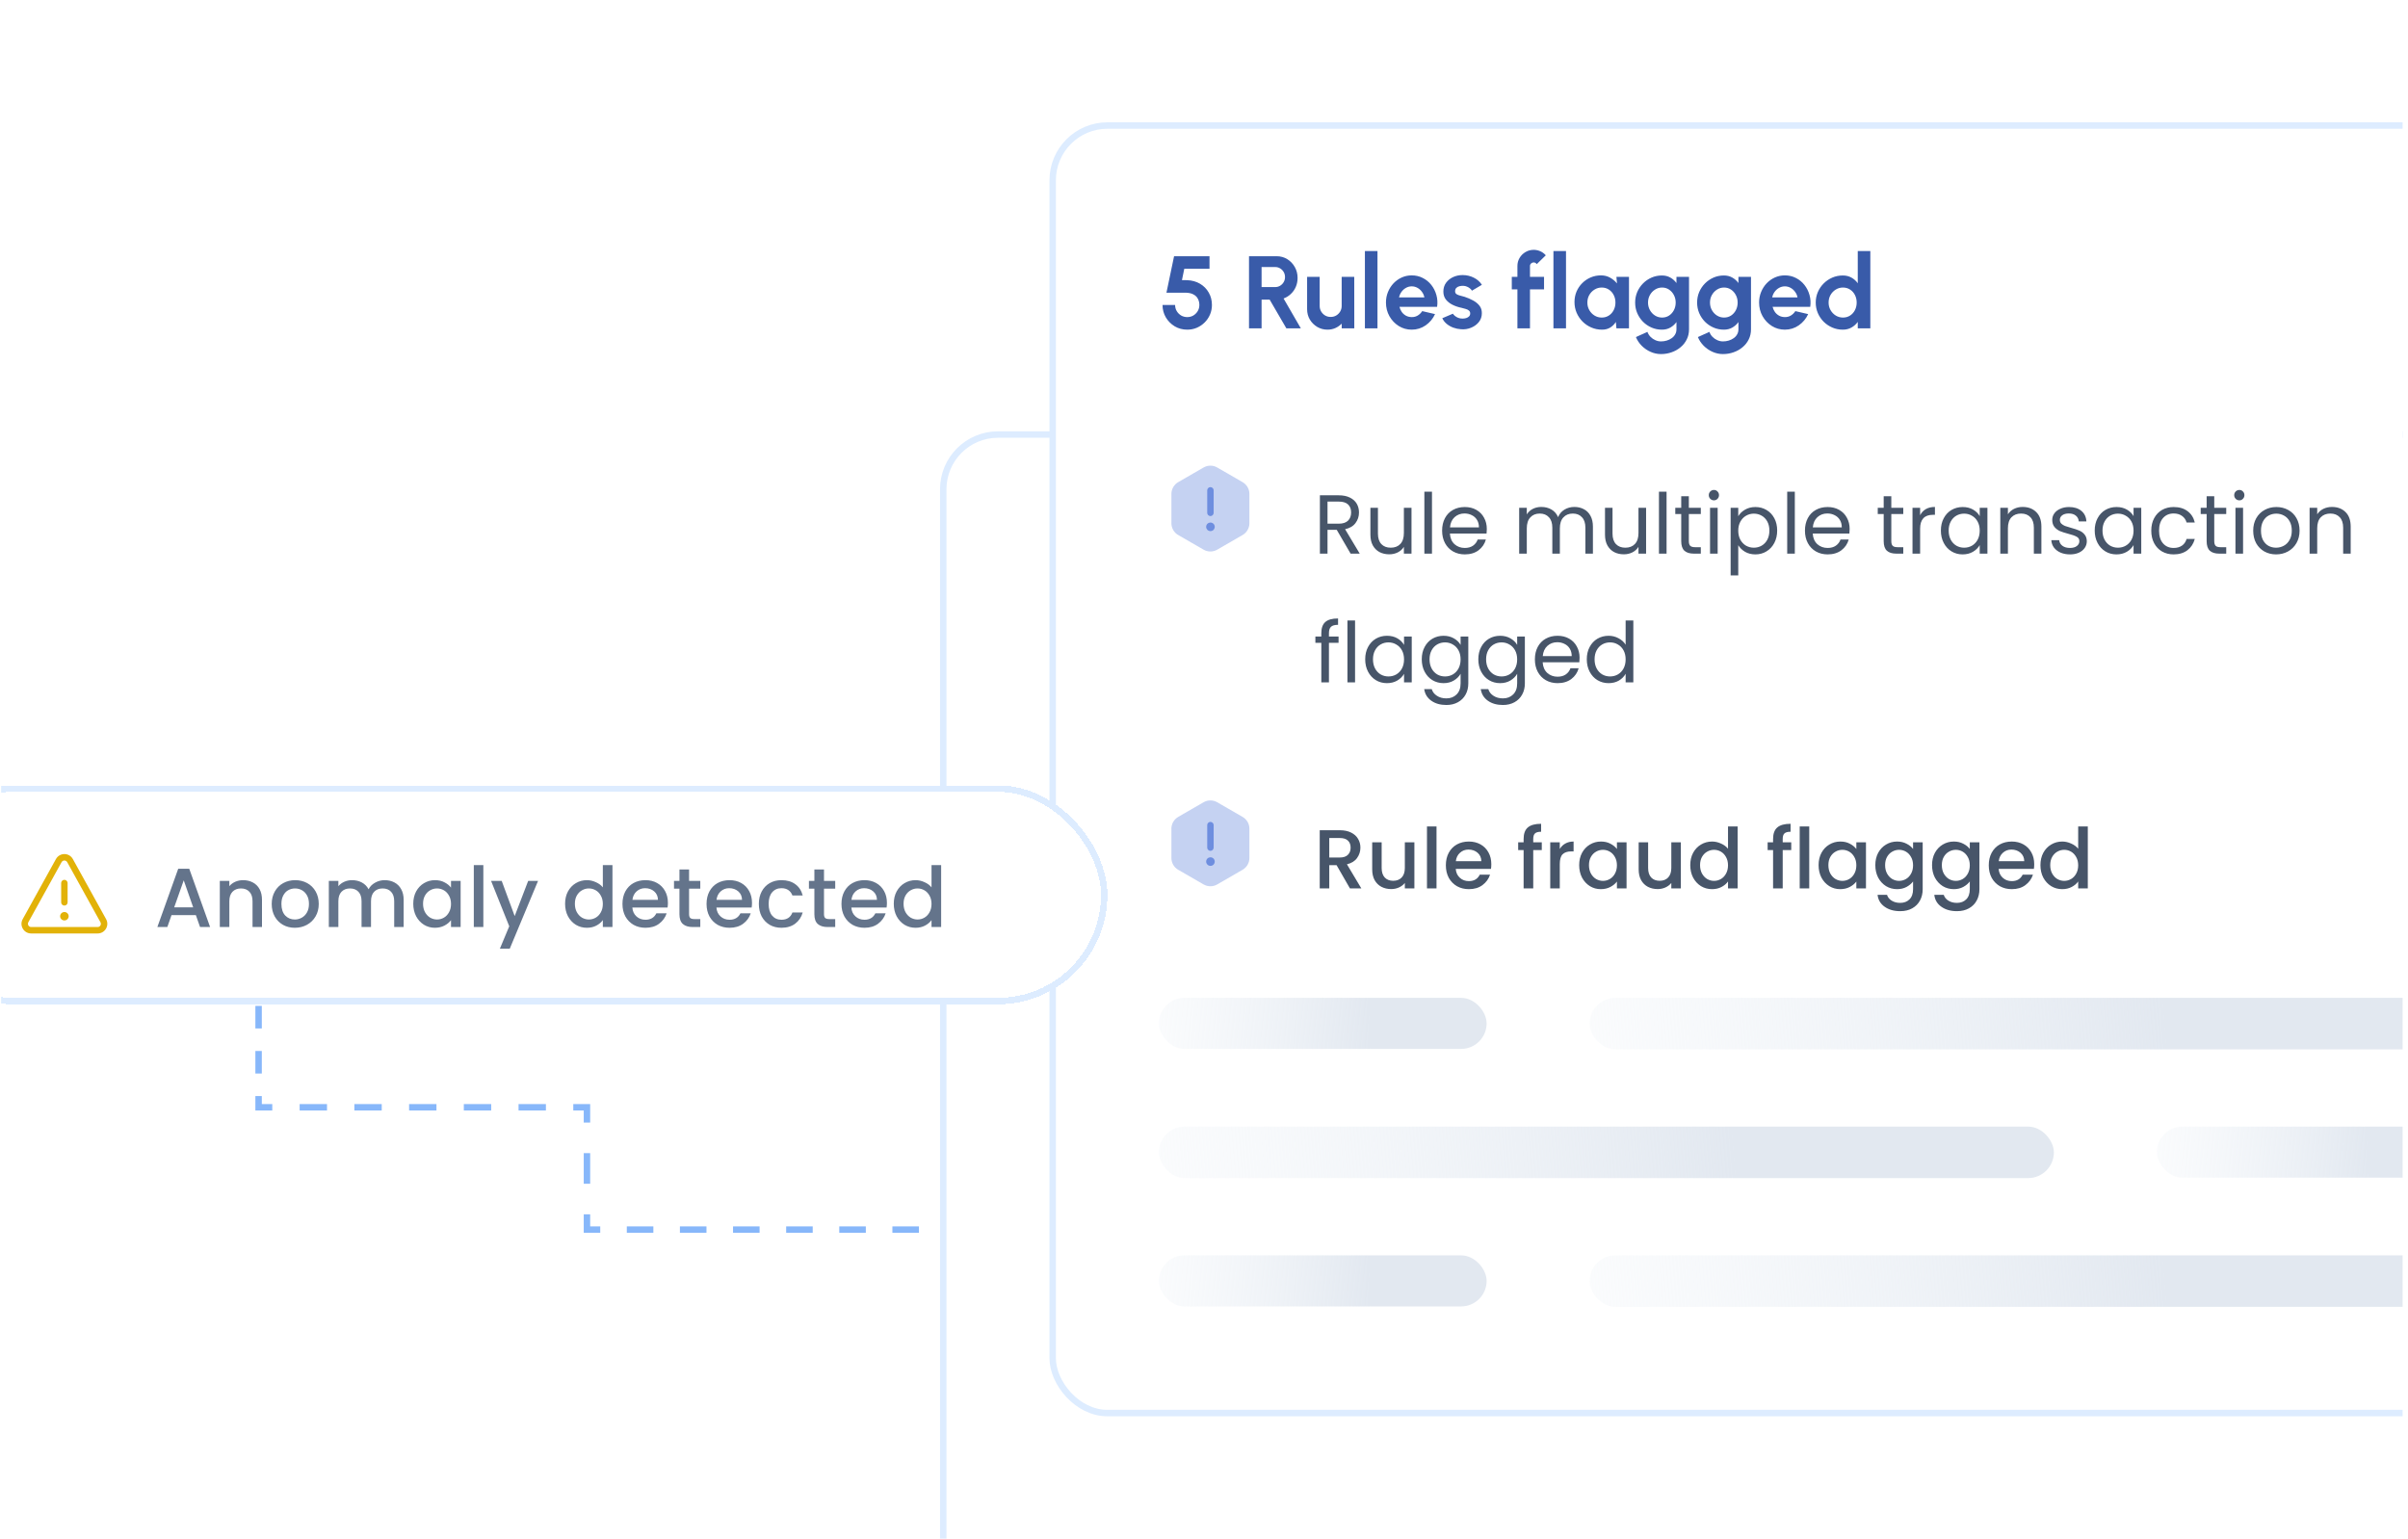<svg width="374" height="239" viewBox="0 0 374 239" fill="none" xmlns="http://www.w3.org/2000/svg">
<g clip-path="url(#clip0_35584_73486)">
<path d="M40.664 149L43.051 144H37.277L39.664 149H40.664ZM40.164 172H39.664V172.5H40.164V172ZM91.164 172H91.664V171.5H91.164V172ZM91.164 191H90.664V191.5H91.164V191ZM152.164 191.5L157.164 193.887V188.113L152.164 190.5V191.5ZM39.664 149.25V152.75H40.664V149.25H39.664ZM39.664 156.25V159.75H40.664V156.25H39.664ZM39.664 163.25V166.75H40.664V163.25H39.664ZM39.664 170.25V172H40.664V170.25H39.664ZM40.164 172.5H42.289V171.5H40.164V172.5ZM46.539 172.5H50.789V171.5H46.539V172.5ZM55.039 172.5H59.289V171.5H55.039V172.5ZM63.539 172.5H67.789V171.5H63.539V172.5ZM72.039 172.5H76.289V171.5H72.039V172.5ZM80.539 172.5H84.789V171.5H80.539V172.5ZM89.039 172.5H91.164V171.5H89.039V172.5ZM90.664 172V174.375H91.664V172H90.664ZM90.664 179.125V183.875H91.664V179.125H90.664ZM90.664 188.625V191H91.664V188.625H90.664ZM91.164 191.5H93.227V190.5H91.164V191.5ZM97.352 191.5H101.477V190.5H97.352V191.5ZM105.602 191.5H109.727V190.5H105.602V191.5ZM113.852 191.5H117.977V190.5H113.852V191.5ZM122.102 191.5H126.227V190.5H122.102V191.5ZM130.352 191.5H134.477V190.5H130.352V191.5ZM138.602 191.5H142.727V190.5H138.602V191.5ZM146.852 191.5H150.977V190.5H146.852V191.5Z" fill="#87B7FA"/>
<rect x="146.5" y="67.5" width="239" height="180" rx="8.5" fill="white"/>
<rect x="146.5" y="67.5" width="239" height="180" rx="8.5" stroke="#DDECFF"/>
<path d="M167.4 99.208C166.68 99.208 166.029 99.035 165.448 98.688C164.867 98.336 164.405 97.869 164.064 97.288C163.728 96.707 163.56 96.069 163.56 95.376H165.512C165.512 95.723 165.597 96.04 165.768 96.328C165.939 96.611 166.165 96.837 166.448 97.008C166.736 97.173 167.053 97.256 167.4 97.256C167.747 97.256 168.061 97.173 168.344 97.008C168.627 96.837 168.853 96.611 169.024 96.328C169.195 96.04 169.28 95.723 169.28 95.376C169.28 95.029 169.205 94.712 169.056 94.424C168.912 94.131 168.675 93.899 168.344 93.728C168.019 93.552 167.587 93.464 167.048 93.464H164.168L165.352 87.8H170.856V89.752H166.936L166.576 91.512L167.368 91.52C168.125 91.547 168.795 91.731 169.376 92.072C169.957 92.413 170.411 92.872 170.736 93.448C171.067 94.019 171.232 94.661 171.232 95.376C171.232 95.899 171.133 96.392 170.936 96.856C170.739 97.32 170.464 97.728 170.112 98.08C169.76 98.432 169.352 98.709 168.888 98.912C168.429 99.109 167.933 99.208 167.4 99.208ZM176.991 99V87.8H181.287C181.895 87.8 182.445 87.952 182.935 88.256C183.426 88.56 183.815 88.968 184.103 89.48C184.391 89.987 184.535 90.549 184.535 91.168C184.535 91.675 184.442 92.141 184.255 92.568C184.074 92.989 183.818 93.355 183.487 93.664C183.162 93.973 182.786 94.208 182.359 94.368L185.039 99H182.791L180.199 94.544H178.943V99H176.991ZM178.943 92.592H181.063C181.341 92.592 181.594 92.523 181.823 92.384C182.053 92.245 182.237 92.059 182.375 91.824C182.514 91.589 182.583 91.328 182.583 91.04C182.583 90.747 182.514 90.483 182.375 90.248C182.237 90.013 182.053 89.827 181.823 89.688C181.594 89.549 181.341 89.48 181.063 89.48H178.943V92.592ZM186.015 96.04V91H187.967V95.528C187.967 95.843 188.044 96.131 188.199 96.392C188.354 96.648 188.559 96.853 188.815 97.008C189.076 97.157 189.362 97.232 189.671 97.232C189.991 97.232 190.279 97.157 190.535 97.008C190.791 96.853 190.996 96.648 191.151 96.392C191.306 96.131 191.383 95.843 191.383 95.528V91H193.335L193.343 99H191.391L191.383 98.272C191.106 98.56 190.778 98.789 190.399 98.96C190.02 99.125 189.615 99.208 189.183 99.208C188.602 99.208 188.071 99.067 187.591 98.784C187.111 98.496 186.727 98.115 186.439 97.64C186.156 97.16 186.015 96.627 186.015 96.04ZM194.991 99V87H196.943V99H194.991ZM202.261 99.208C201.525 99.208 200.853 99.019 200.245 98.64C199.643 98.261 199.16 97.752 198.797 97.112C198.44 96.472 198.261 95.765 198.261 94.992C198.261 94.411 198.365 93.867 198.573 93.36C198.781 92.848 199.067 92.4 199.429 92.016C199.797 91.627 200.224 91.323 200.709 91.104C201.195 90.885 201.712 90.776 202.261 90.776C202.885 90.776 203.456 90.909 203.973 91.176C204.496 91.437 204.939 91.797 205.301 92.256C205.664 92.715 205.928 93.237 206.093 93.824C206.259 94.411 206.296 95.024 206.205 95.664H200.357C200.432 95.963 200.555 96.232 200.725 96.472C200.896 96.707 201.112 96.896 201.373 97.04C201.635 97.179 201.931 97.251 202.261 97.256C202.603 97.261 202.912 97.181 203.189 97.016C203.472 96.845 203.707 96.616 203.893 96.328L205.885 96.792C205.56 97.501 205.075 98.083 204.429 98.536C203.784 98.984 203.061 99.208 202.261 99.208ZM200.293 94.2H204.229C204.171 93.88 204.045 93.592 203.853 93.336C203.667 93.075 203.435 92.867 203.157 92.712C202.88 92.557 202.581 92.48 202.261 92.48C201.941 92.48 201.645 92.557 201.373 92.712C201.101 92.861 200.869 93.067 200.677 93.328C200.491 93.584 200.363 93.875 200.293 94.2ZM209.929 99.144C209.513 99.117 209.111 99.035 208.721 98.896C208.337 98.752 207.996 98.557 207.697 98.312C207.399 98.067 207.169 97.773 207.009 97.432L208.657 96.728C208.721 96.835 208.825 96.949 208.969 97.072C209.113 97.189 209.284 97.288 209.481 97.368C209.684 97.448 209.905 97.488 210.145 97.488C210.348 97.488 210.54 97.461 210.721 97.408C210.908 97.349 211.057 97.261 211.169 97.144C211.287 97.027 211.345 96.875 211.345 96.688C211.345 96.491 211.276 96.339 211.137 96.232C211.004 96.12 210.833 96.037 210.625 95.984C210.423 95.925 210.225 95.872 210.033 95.824C209.527 95.723 209.055 95.565 208.617 95.352C208.185 95.139 207.836 94.864 207.569 94.528C207.308 94.187 207.177 93.776 207.177 93.296C207.177 92.768 207.316 92.312 207.593 91.928C207.876 91.544 208.241 91.248 208.689 91.04C209.143 90.832 209.631 90.728 210.153 90.728C210.788 90.728 211.369 90.861 211.897 91.128C212.431 91.389 212.852 91.76 213.161 92.24L211.617 93.152C211.543 93.024 211.439 92.907 211.305 92.8C211.172 92.688 211.02 92.597 210.849 92.528C210.679 92.453 210.5 92.411 210.313 92.4C210.073 92.389 209.855 92.411 209.657 92.464C209.46 92.517 209.3 92.608 209.177 92.736C209.06 92.864 209.001 93.035 209.001 93.248C209.001 93.451 209.081 93.603 209.241 93.704C209.401 93.8 209.593 93.875 209.817 93.928C210.047 93.981 210.265 94.04 210.473 94.104C210.943 94.259 211.383 94.448 211.793 94.672C212.209 94.896 212.543 95.171 212.793 95.496C213.044 95.821 213.164 96.211 213.153 96.664C213.153 97.181 212.999 97.635 212.689 98.024C212.38 98.408 211.98 98.701 211.489 98.904C211.004 99.107 210.484 99.187 209.929 99.144ZM220.63 89.32V91H222.814V92.952H220.63V99H218.678V92.952H217.806V91H218.678V89.32C218.678 88.861 218.79 88.443 219.014 88.064C219.244 87.68 219.55 87.376 219.934 87.152C220.318 86.923 220.742 86.808 221.206 86.808C221.542 86.808 221.876 86.877 222.206 87.016C222.537 87.155 222.83 87.368 223.086 87.656L221.678 89.032C221.63 88.941 221.561 88.875 221.47 88.832C221.385 88.784 221.297 88.76 221.206 88.76C221.052 88.76 220.916 88.816 220.798 88.928C220.686 89.035 220.63 89.165 220.63 89.32ZM224.273 99V87H226.225V99H224.273ZM234.055 91H236.007V99H234.055L233.967 98.008C233.748 98.365 233.457 98.656 233.095 98.88C232.737 99.099 232.313 99.208 231.823 99.208C231.231 99.208 230.676 99.096 230.159 98.872C229.641 98.648 229.185 98.339 228.791 97.944C228.401 97.549 228.095 97.093 227.871 96.576C227.652 96.059 227.543 95.504 227.543 94.912C227.543 94.341 227.647 93.805 227.855 93.304C228.068 92.803 228.364 92.363 228.743 91.984C229.121 91.605 229.559 91.309 230.055 91.096C230.551 90.883 231.084 90.776 231.655 90.776C232.183 90.776 232.655 90.893 233.071 91.128C233.492 91.363 233.849 91.661 234.143 92.024L234.055 91ZM231.775 97.328C232.191 97.328 232.559 97.224 232.879 97.016C233.199 96.808 233.449 96.528 233.631 96.176C233.812 95.819 233.903 95.427 233.903 95C233.903 94.568 233.812 94.176 233.631 93.824C233.449 93.467 233.196 93.184 232.871 92.976C232.551 92.768 232.185 92.664 231.775 92.664C231.364 92.664 230.988 92.771 230.647 92.984C230.311 93.192 230.041 93.472 229.839 93.824C229.641 94.176 229.543 94.568 229.543 95C229.543 95.432 229.644 95.824 229.847 96.176C230.049 96.528 230.319 96.808 230.655 97.016C230.996 97.224 231.369 97.328 231.775 97.328ZM243.38 91H245.332V99.152C245.332 99.728 245.215 100.251 244.98 100.72C244.746 101.195 244.426 101.6 244.02 101.936C243.615 102.277 243.151 102.539 242.628 102.72C242.106 102.907 241.556 103 240.98 103C240.42 103 239.882 102.885 239.364 102.656C238.847 102.427 238.388 102.112 237.988 101.712C237.594 101.317 237.292 100.867 237.084 100.36L238.868 99.552C238.975 99.845 239.135 100.101 239.348 100.32C239.567 100.544 239.818 100.717 240.1 100.84C240.383 100.968 240.676 101.032 240.98 101.032C241.29 101.032 241.586 100.989 241.868 100.904C242.156 100.819 242.415 100.693 242.644 100.528C242.874 100.368 243.052 100.171 243.18 99.936C243.314 99.707 243.38 99.445 243.38 99.152V98.024C243.13 98.376 242.815 98.661 242.436 98.88C242.058 99.099 241.62 99.208 241.124 99.208C240.548 99.208 240.01 99.099 239.508 98.88C239.007 98.661 238.564 98.36 238.18 97.976C237.802 97.587 237.503 97.139 237.284 96.632C237.071 96.125 236.964 95.581 236.964 95C236.964 94.419 237.071 93.875 237.284 93.368C237.503 92.861 237.802 92.416 238.18 92.032C238.564 91.643 239.007 91.339 239.508 91.12C240.01 90.901 240.548 90.792 241.124 90.792C241.62 90.792 242.058 90.901 242.436 91.12C242.815 91.333 243.13 91.616 243.38 91.968V91ZM241.148 97.328C241.559 97.328 241.922 97.224 242.236 97.016C242.556 96.803 242.807 96.52 242.988 96.168C243.17 95.811 243.26 95.421 243.26 95C243.26 94.573 243.167 94.184 242.98 93.832C242.799 93.48 242.548 93.197 242.228 92.984C241.914 92.771 241.554 92.664 241.148 92.664C240.748 92.664 240.383 92.771 240.052 92.984C239.722 93.192 239.458 93.472 239.26 93.824C239.063 94.176 238.964 94.568 238.964 95C238.964 95.432 239.063 95.824 239.26 96.176C239.458 96.528 239.722 96.808 240.052 97.016C240.383 97.224 240.748 97.328 241.148 97.328ZM253.005 91H254.957V99.152C254.957 99.728 254.84 100.251 254.605 100.72C254.371 101.195 254.051 101.6 253.645 101.936C253.24 102.277 252.776 102.539 252.253 102.72C251.731 102.907 251.181 103 250.605 103C250.045 103 249.507 102.885 248.989 102.656C248.472 102.427 248.013 102.112 247.613 101.712C247.219 101.317 246.917 100.867 246.709 100.36L248.493 99.552C248.6 99.845 248.76 100.101 248.973 100.32C249.192 100.544 249.443 100.717 249.725 100.84C250.008 100.968 250.301 101.032 250.605 101.032C250.915 101.032 251.211 100.989 251.493 100.904C251.781 100.819 252.04 100.693 252.269 100.528C252.499 100.368 252.677 100.171 252.805 99.936C252.939 99.707 253.005 99.445 253.005 99.152V98.024C252.755 98.376 252.44 98.661 252.061 98.88C251.683 99.099 251.245 99.208 250.749 99.208C250.173 99.208 249.635 99.099 249.133 98.88C248.632 98.661 248.189 98.36 247.805 97.976C247.427 97.587 247.128 97.139 246.909 96.632C246.696 96.125 246.589 95.581 246.589 95C246.589 94.419 246.696 93.875 246.909 93.368C247.128 92.861 247.427 92.416 247.805 92.032C248.189 91.643 248.632 91.339 249.133 91.12C249.635 90.901 250.173 90.792 250.749 90.792C251.245 90.792 251.683 90.901 252.061 91.12C252.44 91.333 252.755 91.616 253.005 91.968V91ZM250.773 97.328C251.184 97.328 251.547 97.224 251.861 97.016C252.181 96.803 252.432 96.52 252.613 96.168C252.795 95.811 252.885 95.421 252.885 95C252.885 94.573 252.792 94.184 252.605 93.832C252.424 93.48 252.173 93.197 251.853 92.984C251.539 92.771 251.179 92.664 250.773 92.664C250.373 92.664 250.008 92.771 249.677 92.984C249.347 93.192 249.083 93.472 248.885 93.824C248.688 94.176 248.589 94.568 248.589 95C248.589 95.432 248.688 95.824 248.885 96.176C249.083 96.528 249.347 96.808 249.677 97.016C250.008 97.224 250.373 97.328 250.773 97.328ZM260.214 99.208C259.478 99.208 258.806 99.019 258.198 98.64C257.596 98.261 257.113 97.752 256.75 97.112C256.393 96.472 256.214 95.765 256.214 94.992C256.214 94.411 256.318 93.867 256.526 93.36C256.734 92.848 257.02 92.4 257.382 92.016C257.75 91.627 258.177 91.323 258.662 91.104C259.148 90.885 259.665 90.776 260.214 90.776C260.838 90.776 261.409 90.909 261.926 91.176C262.449 91.437 262.892 91.797 263.254 92.256C263.617 92.715 263.881 93.237 264.046 93.824C264.212 94.411 264.249 95.024 264.158 95.664H258.31C258.385 95.963 258.508 96.232 258.678 96.472C258.849 96.707 259.065 96.896 259.326 97.04C259.588 97.179 259.884 97.251 260.214 97.256C260.556 97.261 260.865 97.181 261.142 97.016C261.425 96.845 261.66 96.616 261.846 96.328L263.838 96.792C263.513 97.501 263.028 98.083 262.382 98.536C261.737 98.984 261.014 99.208 260.214 99.208ZM258.246 94.2H262.182C262.124 93.88 261.998 93.592 261.806 93.336C261.62 93.075 261.388 92.867 261.11 92.712C260.833 92.557 260.534 92.48 260.214 92.48C259.894 92.48 259.598 92.557 259.326 92.712C259.054 92.861 258.822 93.067 258.63 93.328C258.444 93.584 258.316 93.875 258.246 94.2ZM271.539 87H273.491V99H271.539V98C271.283 98.357 270.961 98.648 270.571 98.872C270.182 99.096 269.731 99.208 269.219 99.208C268.638 99.208 268.094 99.099 267.587 98.88C267.081 98.661 266.633 98.36 266.243 97.976C265.859 97.587 265.558 97.139 265.339 96.632C265.121 96.125 265.011 95.581 265.011 95C265.011 94.419 265.121 93.875 265.339 93.368C265.558 92.861 265.859 92.416 266.243 92.032C266.633 91.643 267.081 91.339 267.587 91.12C268.094 90.901 268.638 90.792 269.219 90.792C269.731 90.792 270.182 90.904 270.571 91.128C270.961 91.347 271.283 91.637 271.539 92V87ZM269.243 97.328C269.659 97.328 270.027 97.224 270.347 97.016C270.667 96.808 270.918 96.528 271.099 96.176C271.281 95.819 271.371 95.427 271.371 95C271.371 94.568 271.281 94.176 271.099 93.824C270.918 93.467 270.665 93.184 270.339 92.976C270.019 92.768 269.654 92.664 269.243 92.664C268.833 92.664 268.457 92.771 268.115 92.984C267.779 93.192 267.51 93.472 267.307 93.824C267.11 94.176 267.011 94.568 267.011 95C267.011 95.432 267.113 95.824 267.315 96.176C267.518 96.528 267.787 96.808 268.123 97.016C268.465 97.224 268.838 97.328 269.243 97.328Z" fill="#395BA9"/>
<path opacity="0.4" d="M177.051 124.72V129.28C177.051 130.027 176.651 130.72 176.004 131.1L172.044 133.387C171.398 133.76 170.598 133.76 169.944 133.387L165.984 131.1C165.338 130.727 164.938 130.033 164.938 129.28V124.72C164.938 123.974 165.338 123.28 165.984 122.9L169.944 120.613C170.591 120.24 171.391 120.24 172.044 120.613L176.004 122.9C176.651 123.28 177.051 123.967 177.051 124.72Z" fill="#6E8EDF"/>
<path d="M171 128.167C170.727 128.167 170.5 127.94 170.5 127.667V124.167C170.5 123.893 170.727 123.667 171 123.667C171.273 123.667 171.5 123.893 171.5 124.167V127.667C171.5 127.94 171.273 128.167 171 128.167Z" fill="#6E8EDF"/>
<path d="M171.003 130.5C170.916 130.5 170.829 130.48 170.749 130.447C170.663 130.413 170.596 130.367 170.529 130.307C170.469 130.24 170.423 130.167 170.383 130.087C170.349 130.007 170.336 129.92 170.336 129.833C170.336 129.66 170.403 129.487 170.529 129.36C170.596 129.3 170.663 129.253 170.749 129.22C170.996 129.113 171.289 129.173 171.476 129.36C171.536 129.427 171.583 129.493 171.616 129.58C171.649 129.66 171.669 129.747 171.669 129.833C171.669 129.92 171.649 130.007 171.616 130.087C171.583 130.167 171.536 130.24 171.476 130.307C171.349 130.433 171.183 130.5 171.003 130.5Z" fill="#6E8EDF"/>
<path d="M192.772 134L190.614 130.295H189.184V134H188.001V124.939H190.926C191.611 124.939 192.187 125.056 192.655 125.29C193.132 125.524 193.487 125.84 193.721 126.239C193.955 126.638 194.072 127.093 194.072 127.604C194.072 128.228 193.89 128.778 193.526 129.255C193.171 129.732 192.633 130.048 191.914 130.204L194.189 134H192.772ZM189.184 129.346H190.926C191.567 129.346 192.048 129.19 192.369 128.878C192.69 128.557 192.85 128.133 192.85 127.604C192.85 127.067 192.69 126.651 192.369 126.356C192.057 126.061 191.576 125.914 190.926 125.914H189.184V129.346ZM202.228 126.876V134H201.045V132.947C200.82 133.311 200.504 133.597 200.096 133.805C199.698 134.004 199.256 134.104 198.77 134.104C198.216 134.104 197.717 133.991 197.275 133.766C196.833 133.532 196.482 133.185 196.222 132.726C195.971 132.267 195.845 131.708 195.845 131.049V126.876H197.015V130.893C197.015 131.595 197.193 132.137 197.548 132.518C197.904 132.891 198.389 133.077 199.004 133.077C199.637 133.077 200.135 132.882 200.499 132.492C200.863 132.102 201.045 131.534 201.045 130.789V126.876H202.228ZM205.409 124.38V134H204.226V124.38H205.409ZM213.925 130.165C213.925 130.39 213.912 130.629 213.886 130.88H208.192C208.235 131.582 208.473 132.132 208.907 132.531C209.349 132.921 209.882 133.116 210.506 133.116C211.017 133.116 211.442 132.999 211.78 132.765C212.126 132.522 212.369 132.202 212.508 131.803H213.782C213.591 132.488 213.21 133.047 212.638 133.48C212.066 133.905 211.355 134.117 210.506 134.117C209.83 134.117 209.223 133.965 208.686 133.662C208.157 133.359 207.741 132.93 207.438 132.375C207.134 131.812 206.983 131.162 206.983 130.425C206.983 129.688 207.13 129.043 207.425 128.488C207.719 127.933 208.131 127.509 208.66 127.214C209.197 126.911 209.812 126.759 210.506 126.759C211.182 126.759 211.78 126.906 212.3 127.201C212.82 127.496 213.218 127.903 213.496 128.423C213.782 128.934 213.925 129.515 213.925 130.165ZM212.703 129.918C212.703 129.467 212.603 129.082 212.404 128.761C212.204 128.432 211.931 128.185 211.585 128.02C211.247 127.847 210.87 127.76 210.454 127.76C209.856 127.76 209.344 127.951 208.92 128.332C208.504 128.713 208.265 129.242 208.205 129.918H212.703ZM227.519 126.746C228.074 126.746 228.568 126.863 229.001 127.097C229.435 127.322 229.777 127.665 230.028 128.124C230.28 128.583 230.405 129.142 230.405 129.801V134H229.235V129.97C229.235 129.259 229.058 128.718 228.702 128.345C228.356 127.964 227.883 127.773 227.285 127.773C226.67 127.773 226.18 127.972 225.816 128.371C225.452 128.761 225.27 129.329 225.27 130.074V134H224.1V129.97C224.1 129.259 223.923 128.718 223.567 128.345C223.221 127.964 222.748 127.773 222.15 127.773C221.535 127.773 221.045 127.972 220.681 128.371C220.317 128.761 220.135 129.329 220.135 130.074V134H218.952V126.876H220.135V127.903C220.369 127.53 220.681 127.244 221.071 127.045C221.47 126.846 221.908 126.746 222.384 126.746C222.982 126.746 223.511 126.88 223.97 127.149C224.43 127.418 224.772 127.812 224.997 128.332C225.197 127.829 225.526 127.439 225.985 127.162C226.445 126.885 226.956 126.746 227.519 126.746ZM238.664 126.876V134H237.481V132.947C237.255 133.311 236.939 133.597 236.532 133.805C236.133 134.004 235.691 134.104 235.206 134.104C234.651 134.104 234.153 133.991 233.711 133.766C233.269 133.532 232.918 133.185 232.658 132.726C232.406 132.267 232.281 131.708 232.281 131.049V126.876H233.451V130.893C233.451 131.595 233.628 132.137 233.984 132.518C234.339 132.891 234.824 133.077 235.44 133.077C236.072 133.077 236.571 132.882 236.935 132.492C237.299 132.102 237.481 131.534 237.481 130.789V126.876H238.664ZM241.844 124.38V134H240.661V124.38H241.844ZM245.303 127.851V132.05C245.303 132.397 245.377 132.644 245.524 132.791C245.672 132.93 245.927 132.999 246.291 132.999H247.162V134H246.096C245.438 134 244.944 133.848 244.614 133.545C244.285 133.242 244.12 132.743 244.12 132.05V127.851H243.197V126.876H244.12V125.082H245.303V126.876H247.162V127.851H245.303ZM249.207 125.719C248.981 125.719 248.791 125.641 248.635 125.485C248.479 125.329 248.401 125.138 248.401 124.913C248.401 124.688 248.479 124.497 248.635 124.341C248.791 124.185 248.981 124.107 249.207 124.107C249.423 124.107 249.605 124.185 249.753 124.341C249.909 124.497 249.987 124.688 249.987 124.913C249.987 125.138 249.909 125.329 249.753 125.485C249.605 125.641 249.423 125.719 249.207 125.719ZM249.779 126.876V134H248.596V126.876H249.779ZM252.978 128.189C253.212 127.782 253.559 127.444 254.018 127.175C254.486 126.898 255.028 126.759 255.643 126.759C256.276 126.759 256.848 126.911 257.359 127.214C257.879 127.517 258.286 127.946 258.581 128.501C258.876 129.047 259.023 129.684 259.023 130.412C259.023 131.131 258.876 131.773 258.581 132.336C258.286 132.899 257.879 133.337 257.359 133.649C256.848 133.961 256.276 134.117 255.643 134.117C255.036 134.117 254.499 133.983 254.031 133.714C253.572 133.437 253.221 133.094 252.978 132.687V137.38H251.795V126.876H252.978V128.189ZM257.814 130.412C257.814 129.875 257.706 129.407 257.489 129.008C257.272 128.609 256.978 128.306 256.605 128.098C256.241 127.89 255.838 127.786 255.396 127.786C254.963 127.786 254.56 127.894 254.187 128.111C253.823 128.319 253.528 128.627 253.303 129.034C253.086 129.433 252.978 129.896 252.978 130.425C252.978 130.962 253.086 131.435 253.303 131.842C253.528 132.241 253.823 132.548 254.187 132.765C254.56 132.973 254.963 133.077 255.396 133.077C255.838 133.077 256.241 132.973 256.605 132.765C256.978 132.548 257.272 132.241 257.489 131.842C257.706 131.435 257.814 130.958 257.814 130.412ZM261.763 124.38V134H260.58V124.38H261.763ZM270.279 130.165C270.279 130.39 270.266 130.629 270.24 130.88H264.546C264.59 131.582 264.828 132.132 265.261 132.531C265.703 132.921 266.236 133.116 266.86 133.116C267.372 133.116 267.796 132.999 268.134 132.765C268.481 132.522 268.724 132.202 268.862 131.803H270.136C269.946 132.488 269.564 133.047 268.992 133.48C268.42 133.905 267.71 134.117 266.86 134.117C266.184 134.117 265.578 133.965 265.04 133.662C264.512 133.359 264.096 132.93 263.792 132.375C263.489 131.812 263.337 131.162 263.337 130.425C263.337 129.688 263.485 129.043 263.779 128.488C264.074 127.933 264.486 127.509 265.014 127.214C265.552 126.911 266.167 126.759 266.86 126.759C267.536 126.759 268.134 126.906 268.654 127.201C269.174 127.496 269.573 127.903 269.85 128.423C270.136 128.934 270.279 129.515 270.279 130.165ZM269.057 129.918C269.057 129.467 268.958 129.082 268.758 128.761C268.559 128.432 268.286 128.185 267.939 128.02C267.601 127.847 267.224 127.76 266.808 127.76C266.21 127.76 265.699 127.951 265.274 128.332C264.858 128.713 264.62 129.242 264.559 129.918H269.057ZM276.75 127.851V132.05C276.75 132.397 276.823 132.644 276.971 132.791C277.118 132.93 277.374 132.999 277.738 132.999H278.609V134H277.543C276.884 134 276.39 133.848 276.061 133.545C275.731 133.242 275.567 132.743 275.567 132.05V127.851H274.644V126.876H275.567V125.082H276.75V126.876H278.609V127.851H276.75ZM281.225 128.033C281.433 127.626 281.728 127.309 282.109 127.084C282.499 126.859 282.971 126.746 283.526 126.746V127.968H283.214C281.888 127.968 281.225 128.687 281.225 130.126V134H280.042V126.876H281.225V128.033ZM284.45 130.412C284.45 129.684 284.597 129.047 284.892 128.501C285.186 127.946 285.589 127.517 286.101 127.214C286.621 126.911 287.197 126.759 287.83 126.759C288.454 126.759 288.995 126.893 289.455 127.162C289.914 127.431 290.256 127.769 290.482 128.176V126.876H291.678V134H290.482V132.674C290.248 133.09 289.897 133.437 289.429 133.714C288.969 133.983 288.432 134.117 287.817 134.117C287.184 134.117 286.612 133.961 286.101 133.649C285.589 133.337 285.186 132.899 284.892 132.336C284.597 131.773 284.45 131.131 284.45 130.412ZM290.482 130.425C290.482 129.888 290.373 129.42 290.157 129.021C289.94 128.622 289.645 128.319 289.273 128.111C288.909 127.894 288.506 127.786 288.064 127.786C287.622 127.786 287.219 127.89 286.855 128.098C286.491 128.306 286.2 128.609 285.984 129.008C285.767 129.407 285.659 129.875 285.659 130.412C285.659 130.958 285.767 131.435 285.984 131.842C286.2 132.241 286.491 132.548 286.855 132.765C287.219 132.973 287.622 133.077 288.064 133.077C288.506 133.077 288.909 132.973 289.273 132.765C289.645 132.548 289.94 132.241 290.157 131.842C290.373 131.435 290.482 130.962 290.482 130.425ZM297.148 126.746C298.014 126.746 298.716 127.01 299.254 127.539C299.791 128.059 300.06 128.813 300.06 129.801V134H298.89V129.97C298.89 129.259 298.712 128.718 298.357 128.345C298.001 127.964 297.516 127.773 296.901 127.773C296.277 127.773 295.778 127.968 295.406 128.358C295.042 128.748 294.86 129.316 294.86 130.061V134H293.677V126.876H294.86V127.89C295.094 127.526 295.41 127.244 295.809 127.045C296.216 126.846 296.662 126.746 297.148 126.746ZM304.514 134.117C303.968 134.117 303.479 134.026 303.045 133.844C302.612 133.653 302.27 133.393 302.018 133.064C301.767 132.726 301.628 132.34 301.602 131.907H302.824C302.859 132.262 303.024 132.553 303.318 132.778C303.622 133.003 304.016 133.116 304.501 133.116C304.952 133.116 305.307 133.016 305.567 132.817C305.827 132.618 305.957 132.366 305.957 132.063C305.957 131.751 305.819 131.521 305.541 131.374C305.264 131.218 304.835 131.066 304.254 130.919C303.726 130.78 303.292 130.642 302.954 130.503C302.625 130.356 302.339 130.143 302.096 129.866C301.862 129.58 301.745 129.207 301.745 128.748C301.745 128.384 301.854 128.05 302.07 127.747C302.287 127.444 302.595 127.205 302.993 127.032C303.392 126.85 303.847 126.759 304.358 126.759C305.147 126.759 305.784 126.958 306.269 127.357C306.755 127.756 307.015 128.302 307.049 128.995H305.866C305.84 128.622 305.689 128.323 305.411 128.098C305.143 127.873 304.779 127.76 304.319 127.76C303.895 127.76 303.557 127.851 303.305 128.033C303.054 128.215 302.928 128.453 302.928 128.748C302.928 128.982 303.002 129.177 303.149 129.333C303.305 129.48 303.496 129.602 303.721 129.697C303.955 129.784 304.276 129.883 304.683 129.996C305.195 130.135 305.611 130.273 305.931 130.412C306.252 130.542 306.525 130.741 306.75 131.01C306.984 131.279 307.106 131.63 307.114 132.063C307.114 132.453 307.006 132.804 306.789 133.116C306.573 133.428 306.265 133.675 305.866 133.857C305.476 134.03 305.026 134.117 304.514 134.117ZM308.342 130.412C308.342 129.684 308.49 129.047 308.784 128.501C309.079 127.946 309.482 127.517 309.993 127.214C310.513 126.911 311.09 126.759 311.722 126.759C312.346 126.759 312.888 126.893 313.347 127.162C313.807 127.431 314.149 127.769 314.374 128.176V126.876H315.57V134H314.374V132.674C314.14 133.09 313.789 133.437 313.321 133.714C312.862 133.983 312.325 134.117 311.709 134.117C311.077 134.117 310.505 133.961 309.993 133.649C309.482 133.337 309.079 132.899 308.784 132.336C308.49 131.773 308.342 131.131 308.342 130.412ZM314.374 130.425C314.374 129.888 314.266 129.42 314.049 129.021C313.833 128.622 313.538 128.319 313.165 128.111C312.801 127.894 312.398 127.786 311.956 127.786C311.514 127.786 311.111 127.89 310.747 128.098C310.383 128.306 310.093 128.609 309.876 129.008C309.66 129.407 309.551 129.875 309.551 130.412C309.551 130.958 309.66 131.435 309.876 131.842C310.093 132.241 310.383 132.548 310.747 132.765C311.111 132.973 311.514 133.077 311.956 133.077C312.398 133.077 312.801 132.973 313.165 132.765C313.538 132.548 313.833 132.241 314.049 131.842C314.266 131.435 314.374 130.962 314.374 130.425ZM317.127 130.425C317.127 129.688 317.275 129.047 317.569 128.501C317.864 127.946 318.271 127.517 318.791 127.214C319.32 126.911 319.922 126.759 320.598 126.759C321.474 126.759 322.193 126.971 322.756 127.396C323.328 127.821 323.705 128.41 323.887 129.164H322.613C322.492 128.731 322.254 128.388 321.898 128.137C321.552 127.886 321.118 127.76 320.598 127.76C319.922 127.76 319.376 127.994 318.96 128.462C318.544 128.921 318.336 129.576 318.336 130.425C318.336 131.283 318.544 131.946 318.96 132.414C319.376 132.882 319.922 133.116 320.598 133.116C321.118 133.116 321.552 132.995 321.898 132.752C322.245 132.509 322.483 132.163 322.613 131.712H323.887C323.697 132.44 323.315 133.025 322.743 133.467C322.171 133.9 321.456 134.117 320.598 134.117C319.922 134.117 319.32 133.965 318.791 133.662C318.271 133.359 317.864 132.93 317.569 132.375C317.275 131.82 317.127 131.17 317.127 130.425ZM326.909 127.851V132.05C326.909 132.397 326.983 132.644 327.13 132.791C327.277 132.93 327.533 132.999 327.897 132.999H328.768V134H327.702C327.043 134 326.549 133.848 326.22 133.545C325.891 133.242 325.726 132.743 325.726 132.05V127.851H324.803V126.876H325.726V125.082H326.909V126.876H328.768V127.851H326.909ZM330.812 125.719C330.587 125.719 330.396 125.641 330.24 125.485C330.084 125.329 330.006 125.138 330.006 124.913C330.006 124.688 330.084 124.497 330.24 124.341C330.396 124.185 330.587 124.107 330.812 124.107C331.029 124.107 331.211 124.185 331.358 124.341C331.514 124.497 331.592 124.688 331.592 124.913C331.592 125.138 331.514 125.329 331.358 125.485C331.211 125.641 331.029 125.719 330.812 125.719ZM331.384 126.876V134H330.201V126.876H331.384ZM336.507 134.117C335.84 134.117 335.233 133.965 334.687 133.662C334.15 133.359 333.725 132.93 333.413 132.375C333.11 131.812 332.958 131.162 332.958 130.425C332.958 129.697 333.114 129.056 333.426 128.501C333.747 127.938 334.18 127.509 334.726 127.214C335.272 126.911 335.883 126.759 336.559 126.759C337.235 126.759 337.846 126.911 338.392 127.214C338.938 127.509 339.367 127.933 339.679 128.488C340 129.043 340.16 129.688 340.16 130.425C340.16 131.162 339.996 131.812 339.666 132.375C339.346 132.93 338.908 133.359 338.353 133.662C337.799 133.965 337.183 134.117 336.507 134.117ZM336.507 133.077C336.932 133.077 337.331 132.977 337.703 132.778C338.076 132.579 338.375 132.28 338.6 131.881C338.834 131.482 338.951 130.997 338.951 130.425C338.951 129.853 338.839 129.368 338.613 128.969C338.388 128.57 338.093 128.276 337.729 128.085C337.365 127.886 336.971 127.786 336.546 127.786C336.113 127.786 335.714 127.886 335.35 128.085C334.995 128.276 334.709 128.57 334.492 128.969C334.276 129.368 334.167 129.853 334.167 130.425C334.167 131.006 334.271 131.495 334.479 131.894C334.696 132.293 334.982 132.592 335.337 132.791C335.693 132.982 336.083 133.077 336.507 133.077ZM345.187 126.746C346.054 126.746 346.756 127.01 347.293 127.539C347.83 128.059 348.099 128.813 348.099 129.801V134H346.929V129.97C346.929 129.259 346.751 128.718 346.396 128.345C346.041 127.964 345.555 127.773 344.94 127.773C344.316 127.773 343.818 127.968 343.445 128.358C343.081 128.748 342.899 129.316 342.899 130.061V134H341.716V126.876H342.899V127.89C343.133 127.526 343.449 127.244 343.848 127.045C344.255 126.846 344.702 126.746 345.187 126.746ZM190.9 147.851H189.405V154H188.222V147.851H187.299V146.876H188.222V146.369C188.222 145.572 188.426 144.991 188.833 144.627C189.249 144.254 189.912 144.068 190.822 144.068V145.056C190.302 145.056 189.934 145.16 189.717 145.368C189.509 145.567 189.405 145.901 189.405 146.369V146.876H190.9V147.851ZM193.462 144.38V154H192.279V144.38H193.462ZM195.037 150.412C195.037 149.684 195.184 149.047 195.479 148.501C195.773 147.946 196.176 147.517 196.688 147.214C197.208 146.911 197.784 146.759 198.417 146.759C199.041 146.759 199.582 146.893 200.042 147.162C200.501 147.431 200.843 147.769 201.069 148.176V146.876H202.265V154H201.069V152.674C200.835 153.09 200.484 153.437 200.016 153.714C199.556 153.983 199.019 154.117 198.404 154.117C197.771 154.117 197.199 153.961 196.688 153.649C196.176 153.337 195.773 152.899 195.479 152.336C195.184 151.773 195.037 151.131 195.037 150.412ZM201.069 150.425C201.069 149.888 200.96 149.42 200.744 149.021C200.527 148.622 200.232 148.319 199.86 148.111C199.496 147.894 199.093 147.786 198.651 147.786C198.209 147.786 197.806 147.89 197.442 148.098C197.078 148.306 196.787 148.609 196.571 149.008C196.354 149.407 196.246 149.875 196.246 150.412C196.246 150.958 196.354 151.435 196.571 151.842C196.787 152.241 197.078 152.548 197.442 152.765C197.806 152.973 198.209 153.077 198.651 153.077C199.093 153.077 199.496 152.973 199.86 152.765C200.232 152.548 200.527 152.241 200.744 151.842C200.96 151.435 201.069 150.962 201.069 150.425ZM207.202 146.759C207.817 146.759 208.354 146.893 208.814 147.162C209.282 147.431 209.628 147.769 209.854 148.176V146.876H211.05V154.156C211.05 154.806 210.911 155.382 210.634 155.885C210.356 156.396 209.958 156.795 209.438 157.081C208.926 157.367 208.328 157.51 207.644 157.51C206.708 157.51 205.928 157.289 205.304 156.847C204.68 156.405 204.311 155.803 204.199 155.04H205.369C205.499 155.473 205.767 155.82 206.175 156.08C206.582 156.349 207.072 156.483 207.644 156.483C208.294 156.483 208.822 156.279 209.23 155.872C209.646 155.465 209.854 154.893 209.854 154.156V152.661C209.62 153.077 209.273 153.424 208.814 153.701C208.354 153.978 207.817 154.117 207.202 154.117C206.569 154.117 205.993 153.961 205.473 153.649C204.961 153.337 204.558 152.899 204.264 152.336C203.969 151.773 203.822 151.131 203.822 150.412C203.822 149.684 203.969 149.047 204.264 148.501C204.558 147.946 204.961 147.517 205.473 147.214C205.993 146.911 206.569 146.759 207.202 146.759ZM209.854 150.425C209.854 149.888 209.745 149.42 209.529 149.021C209.312 148.622 209.017 148.319 208.645 148.111C208.281 147.894 207.878 147.786 207.436 147.786C206.994 147.786 206.591 147.89 206.227 148.098C205.863 148.306 205.572 148.609 205.356 149.008C205.139 149.407 205.031 149.875 205.031 150.412C205.031 150.958 205.139 151.435 205.356 151.842C205.572 152.241 205.863 152.548 206.227 152.765C206.591 152.973 206.994 153.077 207.436 153.077C207.878 153.077 208.281 152.973 208.645 152.765C209.017 152.548 209.312 152.241 209.529 151.842C209.745 151.435 209.854 150.962 209.854 150.425ZM215.987 146.759C216.602 146.759 217.14 146.893 217.599 147.162C218.067 147.431 218.414 147.769 218.639 148.176V146.876H219.835V154.156C219.835 154.806 219.696 155.382 219.419 155.885C219.142 156.396 218.743 156.795 218.223 157.081C217.712 157.367 217.114 157.51 216.429 157.51C215.493 157.51 214.713 157.289 214.089 156.847C213.465 156.405 213.097 155.803 212.984 155.04H214.154C214.284 155.473 214.553 155.82 214.96 156.08C215.367 156.349 215.857 156.483 216.429 156.483C217.079 156.483 217.608 156.279 218.015 155.872C218.431 155.465 218.639 154.893 218.639 154.156V152.661C218.405 153.077 218.058 153.424 217.599 153.701C217.14 153.978 216.602 154.117 215.987 154.117C215.354 154.117 214.778 153.961 214.258 153.649C213.747 153.337 213.344 152.899 213.049 152.336C212.754 151.773 212.607 151.131 212.607 150.412C212.607 149.684 212.754 149.047 213.049 148.501C213.344 147.946 213.747 147.517 214.258 147.214C214.778 146.911 215.354 146.759 215.987 146.759ZM218.639 150.425C218.639 149.888 218.531 149.42 218.314 149.021C218.097 148.622 217.803 148.319 217.43 148.111C217.066 147.894 216.663 147.786 216.221 147.786C215.779 147.786 215.376 147.89 215.012 148.098C214.648 148.306 214.358 148.609 214.141 149.008C213.924 149.407 213.816 149.875 213.816 150.412C213.816 150.958 213.924 151.435 214.141 151.842C214.358 152.241 214.648 152.548 215.012 152.765C215.376 152.973 215.779 153.077 216.221 153.077C216.663 153.077 217.066 152.973 217.43 152.765C217.803 152.548 218.097 152.241 218.314 151.842C218.531 151.435 218.639 150.962 218.639 150.425ZM228.334 150.165C228.334 150.39 228.321 150.629 228.295 150.88H222.601C222.644 151.582 222.883 152.132 223.316 152.531C223.758 152.921 224.291 153.116 224.915 153.116C225.426 153.116 225.851 152.999 226.189 152.765C226.536 152.522 226.778 152.202 226.917 151.803H228.191C228 152.488 227.619 153.047 227.047 153.48C226.475 153.905 225.764 154.117 224.915 154.117C224.239 154.117 223.632 153.965 223.095 153.662C222.566 153.359 222.15 152.93 221.847 152.375C221.544 151.812 221.392 151.162 221.392 150.425C221.392 149.688 221.539 149.043 221.834 148.488C222.129 147.933 222.54 147.509 223.069 147.214C223.606 146.911 224.222 146.759 224.915 146.759C225.591 146.759 226.189 146.906 226.709 147.201C227.229 147.496 227.628 147.903 227.905 148.423C228.191 148.934 228.334 149.515 228.334 150.165ZM227.112 149.918C227.112 149.467 227.012 149.082 226.813 148.761C226.614 148.432 226.341 148.185 225.994 148.02C225.656 147.847 225.279 147.76 224.863 147.76C224.265 147.76 223.754 147.951 223.329 148.332C222.913 148.713 222.675 149.242 222.614 149.918H227.112ZM229.454 150.412C229.454 149.684 229.601 149.047 229.896 148.501C230.19 147.946 230.593 147.517 231.105 147.214C231.625 146.911 232.205 146.759 232.847 146.759C233.401 146.759 233.917 146.889 234.394 147.149C234.87 147.4 235.234 147.734 235.486 148.15V144.38H236.682V154H235.486V152.661C235.252 153.086 234.905 153.437 234.446 153.714C233.986 153.983 233.449 154.117 232.834 154.117C232.201 154.117 231.625 153.961 231.105 153.649C230.593 153.337 230.19 152.899 229.896 152.336C229.601 151.773 229.454 151.131 229.454 150.412ZM235.486 150.425C235.486 149.888 235.377 149.42 235.161 149.021C234.944 148.622 234.649 148.319 234.277 148.111C233.913 147.894 233.51 147.786 233.068 147.786C232.626 147.786 232.223 147.89 231.859 148.098C231.495 148.306 231.204 148.609 230.988 149.008C230.771 149.407 230.663 149.875 230.663 150.412C230.663 150.958 230.771 151.435 230.988 151.842C231.204 152.241 231.495 152.548 231.859 152.765C232.223 152.973 232.626 153.077 233.068 153.077C233.51 153.077 233.913 152.973 234.277 152.765C234.649 152.548 234.944 152.241 235.161 151.842C235.377 151.435 235.486 150.962 235.486 150.425Z" fill="#475569"/>
<rect x="163.5" y="19.5" width="239" height="200" rx="8.5" fill="white"/>
<rect x="163.5" y="19.5" width="239" height="200" rx="8.5" stroke="#DDECFF"/>
<path d="M184.4 51.208C183.68 51.208 183.029 51.035 182.448 50.688C181.867 50.336 181.405 49.869 181.064 49.288C180.728 48.707 180.56 48.069 180.56 47.376H182.512C182.512 47.723 182.597 48.04 182.768 48.328C182.939 48.611 183.165 48.837 183.448 49.008C183.736 49.173 184.053 49.256 184.4 49.256C184.747 49.256 185.061 49.173 185.344 49.008C185.627 48.837 185.853 48.611 186.024 48.328C186.195 48.04 186.28 47.723 186.28 47.376C186.28 47.029 186.205 46.712 186.056 46.424C185.912 46.131 185.675 45.899 185.344 45.728C185.019 45.552 184.587 45.464 184.048 45.464H181.168L182.352 39.8H187.856V41.752H183.936L183.576 43.512L184.368 43.52C185.125 43.547 185.795 43.731 186.376 44.072C186.957 44.413 187.411 44.872 187.736 45.448C188.067 46.019 188.232 46.661 188.232 47.376C188.232 47.899 188.133 48.392 187.936 48.856C187.739 49.32 187.464 49.728 187.112 50.08C186.76 50.432 186.352 50.709 185.888 50.912C185.429 51.109 184.933 51.208 184.4 51.208ZM193.991 51V39.8H198.287C198.895 39.8 199.445 39.952 199.935 40.256C200.426 40.56 200.815 40.968 201.103 41.48C201.391 41.987 201.535 42.549 201.535 43.168C201.535 43.675 201.442 44.141 201.255 44.568C201.074 44.989 200.818 45.355 200.487 45.664C200.162 45.973 199.786 46.208 199.359 46.368L202.039 51H199.791L197.199 46.544H195.943V51H193.991ZM195.943 44.592H198.063C198.341 44.592 198.594 44.523 198.823 44.384C199.053 44.245 199.237 44.059 199.375 43.824C199.514 43.589 199.583 43.328 199.583 43.04C199.583 42.747 199.514 42.483 199.375 42.248C199.237 42.013 199.053 41.827 198.823 41.688C198.594 41.549 198.341 41.48 198.063 41.48H195.943V44.592ZM203.015 48.04V43H204.967V47.528C204.967 47.843 205.044 48.131 205.199 48.392C205.354 48.648 205.559 48.853 205.815 49.008C206.076 49.157 206.362 49.232 206.671 49.232C206.991 49.232 207.279 49.157 207.535 49.008C207.791 48.853 207.996 48.648 208.151 48.392C208.306 48.131 208.383 47.843 208.383 47.528V43H210.335L210.343 51H208.391L208.383 50.272C208.106 50.56 207.778 50.789 207.399 50.96C207.02 51.125 206.615 51.208 206.183 51.208C205.602 51.208 205.071 51.067 204.591 50.784C204.111 50.496 203.727 50.115 203.439 49.64C203.156 49.16 203.015 48.627 203.015 48.04ZM211.991 51V39H213.943V51H211.991ZM219.261 51.208C218.525 51.208 217.853 51.019 217.245 50.64C216.643 50.261 216.16 49.752 215.797 49.112C215.44 48.472 215.261 47.765 215.261 46.992C215.261 46.411 215.365 45.867 215.573 45.36C215.781 44.848 216.067 44.4 216.429 44.016C216.797 43.627 217.224 43.323 217.709 43.104C218.195 42.885 218.712 42.776 219.261 42.776C219.885 42.776 220.456 42.909 220.973 43.176C221.496 43.437 221.939 43.797 222.301 44.256C222.664 44.715 222.928 45.237 223.093 45.824C223.259 46.411 223.296 47.024 223.205 47.664H217.357C217.432 47.963 217.555 48.232 217.725 48.472C217.896 48.707 218.112 48.896 218.373 49.04C218.635 49.179 218.931 49.251 219.261 49.256C219.603 49.261 219.912 49.181 220.189 49.016C220.472 48.845 220.707 48.616 220.893 48.328L222.885 48.792C222.56 49.501 222.075 50.083 221.429 50.536C220.784 50.984 220.061 51.208 219.261 51.208ZM217.293 46.2H221.229C221.171 45.88 221.045 45.592 220.853 45.336C220.667 45.075 220.435 44.867 220.157 44.712C219.88 44.557 219.581 44.48 219.261 44.48C218.941 44.48 218.645 44.557 218.373 44.712C218.101 44.861 217.869 45.067 217.677 45.328C217.491 45.584 217.363 45.875 217.293 46.2ZM226.929 51.144C226.513 51.117 226.111 51.035 225.721 50.896C225.337 50.752 224.996 50.557 224.697 50.312C224.399 50.067 224.169 49.773 224.009 49.432L225.657 48.728C225.721 48.835 225.825 48.949 225.969 49.072C226.113 49.189 226.284 49.288 226.481 49.368C226.684 49.448 226.905 49.488 227.145 49.488C227.348 49.488 227.54 49.461 227.721 49.408C227.908 49.349 228.057 49.261 228.169 49.144C228.287 49.027 228.345 48.875 228.345 48.688C228.345 48.491 228.276 48.339 228.137 48.232C228.004 48.12 227.833 48.037 227.625 47.984C227.423 47.925 227.225 47.872 227.033 47.824C226.527 47.723 226.055 47.565 225.617 47.352C225.185 47.139 224.836 46.864 224.569 46.528C224.308 46.187 224.177 45.776 224.177 45.296C224.177 44.768 224.316 44.312 224.593 43.928C224.876 43.544 225.241 43.248 225.689 43.04C226.143 42.832 226.631 42.728 227.153 42.728C227.788 42.728 228.369 42.861 228.897 43.128C229.431 43.389 229.852 43.76 230.161 44.24L228.617 45.152C228.543 45.024 228.439 44.907 228.305 44.8C228.172 44.688 228.02 44.597 227.849 44.528C227.679 44.453 227.5 44.411 227.313 44.4C227.073 44.389 226.855 44.411 226.657 44.464C226.46 44.517 226.3 44.608 226.177 44.736C226.06 44.864 226.001 45.035 226.001 45.248C226.001 45.451 226.081 45.603 226.241 45.704C226.401 45.8 226.593 45.875 226.817 45.928C227.047 45.981 227.265 46.04 227.473 46.104C227.943 46.259 228.383 46.448 228.793 46.672C229.209 46.896 229.543 47.171 229.793 47.496C230.044 47.821 230.164 48.211 230.153 48.664C230.153 49.181 229.999 49.635 229.689 50.024C229.38 50.408 228.98 50.701 228.489 50.904C228.004 51.107 227.484 51.187 226.929 51.144ZM237.63 41.32V43H239.814V44.952H237.63V51H235.678V44.952H234.806V43H235.678V41.32C235.678 40.861 235.79 40.443 236.014 40.064C236.244 39.68 236.55 39.376 236.934 39.152C237.318 38.923 237.742 38.808 238.206 38.808C238.542 38.808 238.876 38.877 239.206 39.016C239.537 39.155 239.83 39.368 240.086 39.656L238.678 41.032C238.63 40.941 238.561 40.875 238.47 40.832C238.385 40.784 238.297 40.76 238.206 40.76C238.052 40.76 237.916 40.816 237.798 40.928C237.686 41.035 237.63 41.165 237.63 41.32ZM241.273 51V39H243.225V51H241.273ZM251.055 43H253.007V51H251.055L250.967 50.008C250.748 50.365 250.457 50.656 250.095 50.88C249.737 51.099 249.313 51.208 248.823 51.208C248.231 51.208 247.676 51.096 247.159 50.872C246.641 50.648 246.185 50.339 245.791 49.944C245.401 49.549 245.095 49.093 244.871 48.576C244.652 48.059 244.543 47.504 244.543 46.912C244.543 46.341 244.647 45.805 244.855 45.304C245.068 44.803 245.364 44.363 245.743 43.984C246.121 43.605 246.559 43.309 247.055 43.096C247.551 42.883 248.084 42.776 248.655 42.776C249.183 42.776 249.655 42.893 250.071 43.128C250.492 43.363 250.849 43.661 251.143 44.024L251.055 43ZM248.775 49.328C249.191 49.328 249.559 49.224 249.879 49.016C250.199 48.808 250.449 48.528 250.631 48.176C250.812 47.819 250.903 47.427 250.903 47C250.903 46.568 250.812 46.176 250.631 45.824C250.449 45.467 250.196 45.184 249.871 44.976C249.551 44.768 249.185 44.664 248.775 44.664C248.364 44.664 247.988 44.771 247.647 44.984C247.311 45.192 247.041 45.472 246.839 45.824C246.641 46.176 246.543 46.568 246.543 47C246.543 47.432 246.644 47.824 246.847 48.176C247.049 48.528 247.319 48.808 247.655 49.016C247.996 49.224 248.369 49.328 248.775 49.328ZM260.38 43H262.332V51.152C262.332 51.728 262.215 52.251 261.98 52.72C261.746 53.195 261.426 53.6 261.02 53.936C260.615 54.277 260.151 54.539 259.628 54.72C259.106 54.907 258.556 55 257.98 55C257.42 55 256.882 54.885 256.364 54.656C255.847 54.427 255.388 54.112 254.988 53.712C254.594 53.317 254.292 52.867 254.084 52.36L255.868 51.552C255.975 51.845 256.135 52.101 256.348 52.32C256.567 52.544 256.818 52.717 257.1 52.84C257.383 52.968 257.676 53.032 257.98 53.032C258.29 53.032 258.586 52.989 258.868 52.904C259.156 52.819 259.415 52.693 259.644 52.528C259.874 52.368 260.052 52.171 260.18 51.936C260.314 51.707 260.38 51.445 260.38 51.152V50.024C260.13 50.376 259.815 50.661 259.436 50.88C259.058 51.099 258.62 51.208 258.124 51.208C257.548 51.208 257.01 51.099 256.508 50.88C256.007 50.661 255.564 50.36 255.18 49.976C254.802 49.587 254.503 49.139 254.284 48.632C254.071 48.125 253.964 47.581 253.964 47C253.964 46.419 254.071 45.875 254.284 45.368C254.503 44.861 254.802 44.416 255.18 44.032C255.564 43.643 256.007 43.339 256.508 43.12C257.01 42.901 257.548 42.792 258.124 42.792C258.62 42.792 259.058 42.901 259.436 43.12C259.815 43.333 260.13 43.616 260.38 43.968V43ZM258.148 49.328C258.559 49.328 258.922 49.224 259.236 49.016C259.556 48.803 259.807 48.52 259.988 48.168C260.17 47.811 260.26 47.421 260.26 47C260.26 46.573 260.167 46.184 259.98 45.832C259.799 45.48 259.548 45.197 259.228 44.984C258.914 44.771 258.554 44.664 258.148 44.664C257.748 44.664 257.383 44.771 257.052 44.984C256.722 45.192 256.458 45.472 256.26 45.824C256.063 46.176 255.964 46.568 255.964 47C255.964 47.432 256.063 47.824 256.26 48.176C256.458 48.528 256.722 48.808 257.052 49.016C257.383 49.224 257.748 49.328 258.148 49.328ZM270.005 43H271.957V51.152C271.957 51.728 271.84 52.251 271.605 52.72C271.371 53.195 271.051 53.6 270.645 53.936C270.24 54.277 269.776 54.539 269.253 54.72C268.731 54.907 268.181 55 267.605 55C267.045 55 266.507 54.885 265.989 54.656C265.472 54.427 265.013 54.112 264.613 53.712C264.219 53.317 263.917 52.867 263.709 52.36L265.493 51.552C265.6 51.845 265.76 52.101 265.973 52.32C266.192 52.544 266.443 52.717 266.725 52.84C267.008 52.968 267.301 53.032 267.605 53.032C267.915 53.032 268.211 52.989 268.493 52.904C268.781 52.819 269.04 52.693 269.269 52.528C269.499 52.368 269.677 52.171 269.805 51.936C269.939 51.707 270.005 51.445 270.005 51.152V50.024C269.755 50.376 269.44 50.661 269.061 50.88C268.683 51.099 268.245 51.208 267.749 51.208C267.173 51.208 266.635 51.099 266.133 50.88C265.632 50.661 265.189 50.36 264.805 49.976C264.427 49.587 264.128 49.139 263.909 48.632C263.696 48.125 263.589 47.581 263.589 47C263.589 46.419 263.696 45.875 263.909 45.368C264.128 44.861 264.427 44.416 264.805 44.032C265.189 43.643 265.632 43.339 266.133 43.12C266.635 42.901 267.173 42.792 267.749 42.792C268.245 42.792 268.683 42.901 269.061 43.12C269.44 43.333 269.755 43.616 270.005 43.968V43ZM267.773 49.328C268.184 49.328 268.547 49.224 268.861 49.016C269.181 48.803 269.432 48.52 269.613 48.168C269.795 47.811 269.885 47.421 269.885 47C269.885 46.573 269.792 46.184 269.605 45.832C269.424 45.48 269.173 45.197 268.853 44.984C268.539 44.771 268.179 44.664 267.773 44.664C267.373 44.664 267.008 44.771 266.677 44.984C266.347 45.192 266.083 45.472 265.885 45.824C265.688 46.176 265.589 46.568 265.589 47C265.589 47.432 265.688 47.824 265.885 48.176C266.083 48.528 266.347 48.808 266.677 49.016C267.008 49.224 267.373 49.328 267.773 49.328ZM277.214 51.208C276.478 51.208 275.806 51.019 275.198 50.64C274.596 50.261 274.113 49.752 273.75 49.112C273.393 48.472 273.214 47.765 273.214 46.992C273.214 46.411 273.318 45.867 273.526 45.36C273.734 44.848 274.02 44.4 274.382 44.016C274.75 43.627 275.177 43.323 275.662 43.104C276.148 42.885 276.665 42.776 277.214 42.776C277.838 42.776 278.409 42.909 278.926 43.176C279.449 43.437 279.892 43.797 280.254 44.256C280.617 44.715 280.881 45.237 281.046 45.824C281.212 46.411 281.249 47.024 281.158 47.664H275.31C275.385 47.963 275.508 48.232 275.678 48.472C275.849 48.707 276.065 48.896 276.326 49.04C276.588 49.179 276.884 49.251 277.214 49.256C277.556 49.261 277.865 49.181 278.142 49.016C278.425 48.845 278.66 48.616 278.846 48.328L280.838 48.792C280.513 49.501 280.028 50.083 279.382 50.536C278.737 50.984 278.014 51.208 277.214 51.208ZM275.246 46.2H279.182C279.124 45.88 278.998 45.592 278.806 45.336C278.62 45.075 278.388 44.867 278.11 44.712C277.833 44.557 277.534 44.48 277.214 44.48C276.894 44.48 276.598 44.557 276.326 44.712C276.054 44.861 275.822 45.067 275.63 45.328C275.444 45.584 275.316 45.875 275.246 46.2ZM288.539 39H290.491V51H288.539V50C288.283 50.357 287.961 50.648 287.571 50.872C287.182 51.096 286.731 51.208 286.219 51.208C285.638 51.208 285.094 51.099 284.587 50.88C284.081 50.661 283.633 50.36 283.243 49.976C282.859 49.587 282.558 49.139 282.339 48.632C282.121 48.125 282.011 47.581 282.011 47C282.011 46.419 282.121 45.875 282.339 45.368C282.558 44.861 282.859 44.416 283.243 44.032C283.633 43.643 284.081 43.339 284.587 43.12C285.094 42.901 285.638 42.792 286.219 42.792C286.731 42.792 287.182 42.904 287.571 43.128C287.961 43.347 288.283 43.637 288.539 44V39ZM286.243 49.328C286.659 49.328 287.027 49.224 287.347 49.016C287.667 48.808 287.918 48.528 288.099 48.176C288.281 47.819 288.371 47.427 288.371 47C288.371 46.568 288.281 46.176 288.099 45.824C287.918 45.467 287.665 45.184 287.339 44.976C287.019 44.768 286.654 44.664 286.243 44.664C285.833 44.664 285.457 44.771 285.115 44.984C284.779 45.192 284.51 45.472 284.307 45.824C284.11 46.176 284.011 46.568 284.011 47C284.011 47.432 284.113 47.824 284.315 48.176C284.518 48.528 284.787 48.808 285.123 49.016C285.465 49.224 285.838 49.328 286.243 49.328Z" fill="#395BA9"/>
<path opacity="0.4" d="M194.051 76.72V81.28C194.051 82.027 193.651 82.72 193.004 83.1L189.044 85.387C188.398 85.76 187.598 85.76 186.944 85.387L182.984 83.1C182.338 82.727 181.938 82.034 181.938 81.28V76.72C181.938 75.974 182.338 75.28 182.984 74.9L186.944 72.614C187.591 72.24 188.391 72.24 189.044 72.614L193.004 74.9C193.651 75.28 194.051 75.967 194.051 76.72Z" fill="#6E8EDF"/>
<path d="M188 80.166C187.727 80.166 187.5 79.94 187.5 79.666V76.166C187.5 75.893 187.727 75.666 188 75.666C188.273 75.666 188.5 75.893 188.5 76.166V79.666C188.5 79.94 188.273 80.166 188 80.166Z" fill="#6E8EDF"/>
<path d="M188.003 82.5C187.916 82.5 187.829 82.48 187.749 82.447C187.663 82.413 187.596 82.367 187.529 82.307C187.469 82.24 187.423 82.167 187.383 82.087C187.349 82.007 187.336 81.92 187.336 81.833C187.336 81.66 187.403 81.487 187.529 81.36C187.596 81.3 187.663 81.253 187.749 81.22C187.996 81.113 188.289 81.173 188.476 81.36C188.536 81.427 188.583 81.493 188.616 81.58C188.649 81.66 188.669 81.747 188.669 81.833C188.669 81.92 188.649 82.007 188.616 82.087C188.583 82.167 188.536 82.24 188.476 82.307C188.349 82.433 188.183 82.5 188.003 82.5Z" fill="#6E8EDF"/>
<path d="M209.772 86L207.614 82.295H206.184V86H205.001V76.939H207.926C208.611 76.939 209.187 77.056 209.655 77.29C210.132 77.524 210.487 77.84 210.721 78.239C210.955 78.638 211.072 79.093 211.072 79.604C211.072 80.228 210.89 80.778 210.526 81.255C210.171 81.732 209.633 82.048 208.914 82.204L211.189 86H209.772ZM206.184 81.346H207.926C208.567 81.346 209.048 81.19 209.369 80.878C209.69 80.557 209.85 80.133 209.85 79.604C209.85 79.067 209.69 78.651 209.369 78.356C209.057 78.061 208.576 77.914 207.926 77.914H206.184V81.346ZM219.228 78.876V86H218.045V84.947C217.82 85.311 217.504 85.597 217.096 85.805C216.698 86.004 216.256 86.104 215.77 86.104C215.216 86.104 214.717 85.991 214.275 85.766C213.833 85.532 213.482 85.185 213.222 84.726C212.971 84.267 212.845 83.708 212.845 83.049V78.876H214.015V82.893C214.015 83.595 214.193 84.137 214.548 84.518C214.904 84.891 215.389 85.077 216.004 85.077C216.637 85.077 217.135 84.882 217.499 84.492C217.863 84.102 218.045 83.534 218.045 82.789V78.876H219.228ZM222.409 76.38V86H221.226V76.38H222.409ZM230.925 82.165C230.925 82.39 230.912 82.629 230.886 82.88H225.192C225.235 83.582 225.473 84.132 225.907 84.531C226.349 84.921 226.882 85.116 227.506 85.116C228.017 85.116 228.442 84.999 228.78 84.765C229.126 84.522 229.369 84.202 229.508 83.803H230.782C230.591 84.488 230.21 85.047 229.638 85.48C229.066 85.905 228.355 86.117 227.506 86.117C226.83 86.117 226.223 85.965 225.686 85.662C225.157 85.359 224.741 84.93 224.438 84.375C224.134 83.812 223.983 83.162 223.983 82.425C223.983 81.688 224.13 81.043 224.425 80.488C224.719 79.933 225.131 79.509 225.66 79.214C226.197 78.911 226.812 78.759 227.506 78.759C228.182 78.759 228.78 78.906 229.3 79.201C229.82 79.496 230.218 79.903 230.496 80.423C230.782 80.934 230.925 81.515 230.925 82.165ZM229.703 81.918C229.703 81.467 229.603 81.082 229.404 80.761C229.204 80.432 228.931 80.185 228.585 80.02C228.247 79.847 227.87 79.76 227.454 79.76C226.856 79.76 226.344 79.951 225.92 80.332C225.504 80.713 225.265 81.242 225.205 81.918H229.703ZM244.519 78.746C245.074 78.746 245.568 78.863 246.001 79.097C246.435 79.322 246.777 79.665 247.028 80.124C247.28 80.583 247.405 81.142 247.405 81.801V86H246.235V81.97C246.235 81.259 246.058 80.718 245.702 80.345C245.356 79.964 244.883 79.773 244.285 79.773C243.67 79.773 243.18 79.972 242.816 80.371C242.452 80.761 242.27 81.329 242.27 82.074V86H241.1V81.97C241.1 81.259 240.923 80.718 240.567 80.345C240.221 79.964 239.748 79.773 239.15 79.773C238.535 79.773 238.045 79.972 237.681 80.371C237.317 80.761 237.135 81.329 237.135 82.074V86H235.952V78.876H237.135V79.903C237.369 79.53 237.681 79.244 238.071 79.045C238.47 78.846 238.908 78.746 239.384 78.746C239.982 78.746 240.511 78.88 240.97 79.149C241.43 79.418 241.772 79.812 241.997 80.332C242.197 79.829 242.526 79.439 242.985 79.162C243.445 78.885 243.956 78.746 244.519 78.746ZM255.664 78.876V86H254.481V84.947C254.255 85.311 253.939 85.597 253.532 85.805C253.133 86.004 252.691 86.104 252.206 86.104C251.651 86.104 251.153 85.991 250.711 85.766C250.269 85.532 249.918 85.185 249.658 84.726C249.406 84.267 249.281 83.708 249.281 83.049V78.876H250.451V82.893C250.451 83.595 250.628 84.137 250.984 84.518C251.339 84.891 251.824 85.077 252.44 85.077C253.072 85.077 253.571 84.882 253.935 84.492C254.299 84.102 254.481 83.534 254.481 82.789V78.876H255.664ZM258.844 76.38V86H257.661V76.38H258.844ZM262.303 79.851V84.05C262.303 84.397 262.377 84.644 262.524 84.791C262.672 84.93 262.927 84.999 263.291 84.999H264.162V86H263.096C262.438 86 261.944 85.848 261.614 85.545C261.285 85.242 261.12 84.743 261.12 84.05V79.851H260.197V78.876H261.12V77.082H262.303V78.876H264.162V79.851H262.303ZM266.207 77.719C265.981 77.719 265.791 77.641 265.635 77.485C265.479 77.329 265.401 77.138 265.401 76.913C265.401 76.688 265.479 76.497 265.635 76.341C265.791 76.185 265.981 76.107 266.207 76.107C266.423 76.107 266.605 76.185 266.753 76.341C266.909 76.497 266.987 76.688 266.987 76.913C266.987 77.138 266.909 77.329 266.753 77.485C266.605 77.641 266.423 77.719 266.207 77.719ZM266.779 78.876V86H265.596V78.876H266.779ZM269.978 80.189C270.212 79.782 270.559 79.444 271.018 79.175C271.486 78.898 272.028 78.759 272.643 78.759C273.276 78.759 273.848 78.911 274.359 79.214C274.879 79.517 275.286 79.946 275.581 80.501C275.876 81.047 276.023 81.684 276.023 82.412C276.023 83.131 275.876 83.773 275.581 84.336C275.286 84.899 274.879 85.337 274.359 85.649C273.848 85.961 273.276 86.117 272.643 86.117C272.036 86.117 271.499 85.983 271.031 85.714C270.572 85.437 270.221 85.094 269.978 84.687V89.38H268.795V78.876H269.978V80.189ZM274.814 82.412C274.814 81.875 274.706 81.407 274.489 81.008C274.272 80.609 273.978 80.306 273.605 80.098C273.241 79.89 272.838 79.786 272.396 79.786C271.963 79.786 271.56 79.894 271.187 80.111C270.823 80.319 270.528 80.627 270.303 81.034C270.086 81.433 269.978 81.896 269.978 82.425C269.978 82.962 270.086 83.435 270.303 83.842C270.528 84.241 270.823 84.548 271.187 84.765C271.56 84.973 271.963 85.077 272.396 85.077C272.838 85.077 273.241 84.973 273.605 84.765C273.978 84.548 274.272 84.241 274.489 83.842C274.706 83.435 274.814 82.958 274.814 82.412ZM278.763 76.38V86H277.58V76.38H278.763ZM287.279 82.165C287.279 82.39 287.266 82.629 287.24 82.88H281.546C281.59 83.582 281.828 84.132 282.261 84.531C282.703 84.921 283.236 85.116 283.86 85.116C284.372 85.116 284.796 84.999 285.134 84.765C285.481 84.522 285.724 84.202 285.862 83.803H287.136C286.946 84.488 286.564 85.047 285.992 85.48C285.42 85.905 284.71 86.117 283.86 86.117C283.184 86.117 282.578 85.965 282.04 85.662C281.512 85.359 281.096 84.93 280.792 84.375C280.489 83.812 280.337 83.162 280.337 82.425C280.337 81.688 280.485 81.043 280.779 80.488C281.074 79.933 281.486 79.509 282.014 79.214C282.552 78.911 283.167 78.759 283.86 78.759C284.536 78.759 285.134 78.906 285.654 79.201C286.174 79.496 286.573 79.903 286.85 80.423C287.136 80.934 287.279 81.515 287.279 82.165ZM286.057 81.918C286.057 81.467 285.958 81.082 285.758 80.761C285.559 80.432 285.286 80.185 284.939 80.02C284.601 79.847 284.224 79.76 283.808 79.76C283.21 79.76 282.699 79.951 282.274 80.332C281.858 80.713 281.62 81.242 281.559 81.918H286.057ZM293.75 79.851V84.05C293.75 84.397 293.823 84.644 293.971 84.791C294.118 84.93 294.374 84.999 294.738 84.999H295.609V86H294.543C293.884 86 293.39 85.848 293.061 85.545C292.731 85.242 292.567 84.743 292.567 84.05V79.851H291.644V78.876H292.567V77.082H293.75V78.876H295.609V79.851H293.75ZM298.225 80.033C298.433 79.626 298.728 79.309 299.109 79.084C299.499 78.859 299.971 78.746 300.526 78.746V79.968H300.214C298.888 79.968 298.225 80.687 298.225 82.126V86H297.042V78.876H298.225V80.033ZM301.45 82.412C301.45 81.684 301.597 81.047 301.892 80.501C302.186 79.946 302.589 79.517 303.101 79.214C303.621 78.911 304.197 78.759 304.83 78.759C305.454 78.759 305.995 78.893 306.455 79.162C306.914 79.431 307.256 79.769 307.482 80.176V78.876H308.678V86H307.482V84.674C307.248 85.09 306.897 85.437 306.429 85.714C305.969 85.983 305.432 86.117 304.817 86.117C304.184 86.117 303.612 85.961 303.101 85.649C302.589 85.337 302.186 84.899 301.892 84.336C301.597 83.773 301.45 83.131 301.45 82.412ZM307.482 82.425C307.482 81.888 307.373 81.42 307.157 81.021C306.94 80.622 306.645 80.319 306.273 80.111C305.909 79.894 305.506 79.786 305.064 79.786C304.622 79.786 304.219 79.89 303.855 80.098C303.491 80.306 303.2 80.609 302.984 81.008C302.767 81.407 302.659 81.875 302.659 82.412C302.659 82.958 302.767 83.435 302.984 83.842C303.2 84.241 303.491 84.548 303.855 84.765C304.219 84.973 304.622 85.077 305.064 85.077C305.506 85.077 305.909 84.973 306.273 84.765C306.645 84.548 306.94 84.241 307.157 83.842C307.373 83.435 307.482 82.962 307.482 82.425ZM314.148 78.746C315.014 78.746 315.716 79.01 316.254 79.539C316.791 80.059 317.06 80.813 317.06 81.801V86H315.89V81.97C315.89 81.259 315.712 80.718 315.357 80.345C315.001 79.964 314.516 79.773 313.901 79.773C313.277 79.773 312.778 79.968 312.406 80.358C312.042 80.748 311.86 81.316 311.86 82.061V86H310.677V78.876H311.86V79.89C312.094 79.526 312.41 79.244 312.809 79.045C313.216 78.846 313.662 78.746 314.148 78.746ZM321.514 86.117C320.968 86.117 320.479 86.026 320.045 85.844C319.612 85.653 319.27 85.393 319.018 85.064C318.767 84.726 318.628 84.34 318.602 83.907H319.824C319.859 84.262 320.024 84.553 320.318 84.778C320.622 85.003 321.016 85.116 321.501 85.116C321.952 85.116 322.307 85.016 322.567 84.817C322.827 84.618 322.957 84.366 322.957 84.063C322.957 83.751 322.819 83.521 322.541 83.374C322.264 83.218 321.835 83.066 321.254 82.919C320.726 82.78 320.292 82.642 319.954 82.503C319.625 82.356 319.339 82.143 319.096 81.866C318.862 81.58 318.745 81.207 318.745 80.748C318.745 80.384 318.854 80.05 319.07 79.747C319.287 79.444 319.595 79.205 319.993 79.032C320.392 78.85 320.847 78.759 321.358 78.759C322.147 78.759 322.784 78.958 323.269 79.357C323.755 79.756 324.015 80.302 324.049 80.995H322.866C322.84 80.622 322.689 80.323 322.411 80.098C322.143 79.873 321.779 79.76 321.319 79.76C320.895 79.76 320.557 79.851 320.305 80.033C320.054 80.215 319.928 80.453 319.928 80.748C319.928 80.982 320.002 81.177 320.149 81.333C320.305 81.48 320.496 81.602 320.721 81.697C320.955 81.784 321.276 81.883 321.683 81.996C322.195 82.135 322.611 82.273 322.931 82.412C323.252 82.542 323.525 82.741 323.75 83.01C323.984 83.279 324.106 83.63 324.114 84.063C324.114 84.453 324.006 84.804 323.789 85.116C323.573 85.428 323.265 85.675 322.866 85.857C322.476 86.03 322.026 86.117 321.514 86.117ZM325.342 82.412C325.342 81.684 325.49 81.047 325.784 80.501C326.079 79.946 326.482 79.517 326.993 79.214C327.513 78.911 328.09 78.759 328.722 78.759C329.346 78.759 329.888 78.893 330.347 79.162C330.807 79.431 331.149 79.769 331.374 80.176V78.876H332.57V86H331.374V84.674C331.14 85.09 330.789 85.437 330.321 85.714C329.862 85.983 329.325 86.117 328.709 86.117C328.077 86.117 327.505 85.961 326.993 85.649C326.482 85.337 326.079 84.899 325.784 84.336C325.49 83.773 325.342 83.131 325.342 82.412ZM331.374 82.425C331.374 81.888 331.266 81.42 331.049 81.021C330.833 80.622 330.538 80.319 330.165 80.111C329.801 79.894 329.398 79.786 328.956 79.786C328.514 79.786 328.111 79.89 327.747 80.098C327.383 80.306 327.093 80.609 326.876 81.008C326.66 81.407 326.551 81.875 326.551 82.412C326.551 82.958 326.66 83.435 326.876 83.842C327.093 84.241 327.383 84.548 327.747 84.765C328.111 84.973 328.514 85.077 328.956 85.077C329.398 85.077 329.801 84.973 330.165 84.765C330.538 84.548 330.833 84.241 331.049 83.842C331.266 83.435 331.374 82.962 331.374 82.425ZM334.127 82.425C334.127 81.688 334.275 81.047 334.569 80.501C334.864 79.946 335.271 79.517 335.791 79.214C336.32 78.911 336.922 78.759 337.598 78.759C338.474 78.759 339.193 78.971 339.756 79.396C340.328 79.821 340.705 80.41 340.887 81.164H339.613C339.492 80.731 339.254 80.388 338.898 80.137C338.552 79.886 338.118 79.76 337.598 79.76C336.922 79.76 336.376 79.994 335.96 80.462C335.544 80.921 335.336 81.576 335.336 82.425C335.336 83.283 335.544 83.946 335.96 84.414C336.376 84.882 336.922 85.116 337.598 85.116C338.118 85.116 338.552 84.995 338.898 84.752C339.245 84.509 339.483 84.163 339.613 83.712H340.887C340.697 84.44 340.315 85.025 339.743 85.467C339.171 85.9 338.456 86.117 337.598 86.117C336.922 86.117 336.32 85.965 335.791 85.662C335.271 85.359 334.864 84.93 334.569 84.375C334.275 83.82 334.127 83.17 334.127 82.425ZM343.909 79.851V84.05C343.909 84.397 343.983 84.644 344.13 84.791C344.277 84.93 344.533 84.999 344.897 84.999H345.768V86H344.702C344.043 86 343.549 85.848 343.22 85.545C342.891 85.242 342.726 84.743 342.726 84.05V79.851H341.803V78.876H342.726V77.082H343.909V78.876H345.768V79.851H343.909ZM347.812 77.719C347.587 77.719 347.396 77.641 347.24 77.485C347.084 77.329 347.006 77.138 347.006 76.913C347.006 76.688 347.084 76.497 347.24 76.341C347.396 76.185 347.587 76.107 347.812 76.107C348.029 76.107 348.211 76.185 348.358 76.341C348.514 76.497 348.592 76.688 348.592 76.913C348.592 77.138 348.514 77.329 348.358 77.485C348.211 77.641 348.029 77.719 347.812 77.719ZM348.384 78.876V86H347.201V78.876H348.384ZM353.507 86.117C352.84 86.117 352.233 85.965 351.687 85.662C351.15 85.359 350.725 84.93 350.413 84.375C350.11 83.812 349.958 83.162 349.958 82.425C349.958 81.697 350.114 81.056 350.426 80.501C350.747 79.938 351.18 79.509 351.726 79.214C352.272 78.911 352.883 78.759 353.559 78.759C354.235 78.759 354.846 78.911 355.392 79.214C355.938 79.509 356.367 79.933 356.679 80.488C357 81.043 357.16 81.688 357.16 82.425C357.16 83.162 356.996 83.812 356.666 84.375C356.346 84.93 355.908 85.359 355.353 85.662C354.799 85.965 354.183 86.117 353.507 86.117ZM353.507 85.077C353.932 85.077 354.331 84.977 354.703 84.778C355.076 84.579 355.375 84.28 355.6 83.881C355.834 83.482 355.951 82.997 355.951 82.425C355.951 81.853 355.839 81.368 355.613 80.969C355.388 80.57 355.093 80.276 354.729 80.085C354.365 79.886 353.971 79.786 353.546 79.786C353.113 79.786 352.714 79.886 352.35 80.085C351.995 80.276 351.709 80.57 351.492 80.969C351.276 81.368 351.167 81.853 351.167 82.425C351.167 83.006 351.271 83.495 351.479 83.894C351.696 84.293 351.982 84.592 352.337 84.791C352.693 84.982 353.083 85.077 353.507 85.077ZM362.187 78.746C363.054 78.746 363.756 79.01 364.293 79.539C364.83 80.059 365.099 80.813 365.099 81.801V86H363.929V81.97C363.929 81.259 363.751 80.718 363.396 80.345C363.041 79.964 362.555 79.773 361.94 79.773C361.316 79.773 360.818 79.968 360.445 80.358C360.081 80.748 359.899 81.316 359.899 82.061V86H358.716V78.876H359.899V79.89C360.133 79.526 360.449 79.244 360.848 79.045C361.255 78.846 361.702 78.746 362.187 78.746ZM207.9 99.851H206.405V106H205.222V99.851H204.299V98.876H205.222V98.369C205.222 97.572 205.426 96.991 205.833 96.627C206.249 96.254 206.912 96.068 207.822 96.068V97.056C207.302 97.056 206.934 97.16 206.717 97.368C206.509 97.567 206.405 97.901 206.405 98.369V98.876H207.9V99.851ZM210.462 96.38V106H209.279V96.38H210.462ZM212.037 102.412C212.037 101.684 212.184 101.047 212.479 100.501C212.773 99.946 213.176 99.517 213.688 99.214C214.208 98.911 214.784 98.759 215.417 98.759C216.041 98.759 216.582 98.893 217.042 99.162C217.501 99.431 217.843 99.769 218.069 100.176V98.876H219.265V106H218.069V104.674C217.835 105.09 217.484 105.437 217.016 105.714C216.556 105.983 216.019 106.117 215.404 106.117C214.771 106.117 214.199 105.961 213.688 105.649C213.176 105.337 212.773 104.899 212.479 104.336C212.184 103.773 212.037 103.131 212.037 102.412ZM218.069 102.425C218.069 101.888 217.96 101.42 217.744 101.021C217.527 100.622 217.232 100.319 216.86 100.111C216.496 99.894 216.093 99.786 215.651 99.786C215.209 99.786 214.806 99.89 214.442 100.098C214.078 100.306 213.787 100.609 213.571 101.008C213.354 101.407 213.246 101.875 213.246 102.412C213.246 102.958 213.354 103.435 213.571 103.842C213.787 104.241 214.078 104.548 214.442 104.765C214.806 104.973 215.209 105.077 215.651 105.077C216.093 105.077 216.496 104.973 216.86 104.765C217.232 104.548 217.527 104.241 217.744 103.842C217.96 103.435 218.069 102.962 218.069 102.425ZM224.202 98.759C224.817 98.759 225.354 98.893 225.814 99.162C226.282 99.431 226.628 99.769 226.854 100.176V98.876H228.05V106.156C228.05 106.806 227.911 107.382 227.634 107.885C227.356 108.396 226.958 108.795 226.438 109.081C225.926 109.367 225.328 109.51 224.644 109.51C223.708 109.51 222.928 109.289 222.304 108.847C221.68 108.405 221.311 107.803 221.199 107.04H222.369C222.499 107.473 222.767 107.82 223.175 108.08C223.582 108.349 224.072 108.483 224.644 108.483C225.294 108.483 225.822 108.279 226.23 107.872C226.646 107.465 226.854 106.893 226.854 106.156V104.661C226.62 105.077 226.273 105.424 225.814 105.701C225.354 105.978 224.817 106.117 224.202 106.117C223.569 106.117 222.993 105.961 222.473 105.649C221.961 105.337 221.558 104.899 221.264 104.336C220.969 103.773 220.822 103.131 220.822 102.412C220.822 101.684 220.969 101.047 221.264 100.501C221.558 99.946 221.961 99.517 222.473 99.214C222.993 98.911 223.569 98.759 224.202 98.759ZM226.854 102.425C226.854 101.888 226.745 101.42 226.529 101.021C226.312 100.622 226.017 100.319 225.645 100.111C225.281 99.894 224.878 99.786 224.436 99.786C223.994 99.786 223.591 99.89 223.227 100.098C222.863 100.306 222.572 100.609 222.356 101.008C222.139 101.407 222.031 101.875 222.031 102.412C222.031 102.958 222.139 103.435 222.356 103.842C222.572 104.241 222.863 104.548 223.227 104.765C223.591 104.973 223.994 105.077 224.436 105.077C224.878 105.077 225.281 104.973 225.645 104.765C226.017 104.548 226.312 104.241 226.529 103.842C226.745 103.435 226.854 102.962 226.854 102.425ZM232.987 98.759C233.602 98.759 234.14 98.893 234.599 99.162C235.067 99.431 235.414 99.769 235.639 100.176V98.876H236.835V106.156C236.835 106.806 236.696 107.382 236.419 107.885C236.142 108.396 235.743 108.795 235.223 109.081C234.712 109.367 234.114 109.51 233.429 109.51C232.493 109.51 231.713 109.289 231.089 108.847C230.465 108.405 230.097 107.803 229.984 107.04H231.154C231.284 107.473 231.553 107.82 231.96 108.08C232.367 108.349 232.857 108.483 233.429 108.483C234.079 108.483 234.608 108.279 235.015 107.872C235.431 107.465 235.639 106.893 235.639 106.156V104.661C235.405 105.077 235.058 105.424 234.599 105.701C234.14 105.978 233.602 106.117 232.987 106.117C232.354 106.117 231.778 105.961 231.258 105.649C230.747 105.337 230.344 104.899 230.049 104.336C229.754 103.773 229.607 103.131 229.607 102.412C229.607 101.684 229.754 101.047 230.049 100.501C230.344 99.946 230.747 99.517 231.258 99.214C231.778 98.911 232.354 98.759 232.987 98.759ZM235.639 102.425C235.639 101.888 235.531 101.42 235.314 101.021C235.097 100.622 234.803 100.319 234.43 100.111C234.066 99.894 233.663 99.786 233.221 99.786C232.779 99.786 232.376 99.89 232.012 100.098C231.648 100.306 231.358 100.609 231.141 101.008C230.924 101.407 230.816 101.875 230.816 102.412C230.816 102.958 230.924 103.435 231.141 103.842C231.358 104.241 231.648 104.548 232.012 104.765C232.376 104.973 232.779 105.077 233.221 105.077C233.663 105.077 234.066 104.973 234.43 104.765C234.803 104.548 235.097 104.241 235.314 103.842C235.531 103.435 235.639 102.962 235.639 102.425ZM245.334 102.165C245.334 102.39 245.321 102.629 245.295 102.88H239.601C239.644 103.582 239.883 104.132 240.316 104.531C240.758 104.921 241.291 105.116 241.915 105.116C242.426 105.116 242.851 104.999 243.189 104.765C243.536 104.522 243.778 104.202 243.917 103.803H245.191C245 104.488 244.619 105.047 244.047 105.48C243.475 105.905 242.764 106.117 241.915 106.117C241.239 106.117 240.632 105.965 240.095 105.662C239.566 105.359 239.15 104.93 238.847 104.375C238.544 103.812 238.392 103.162 238.392 102.425C238.392 101.688 238.539 101.043 238.834 100.488C239.129 99.933 239.54 99.509 240.069 99.214C240.606 98.911 241.222 98.759 241.915 98.759C242.591 98.759 243.189 98.906 243.709 99.201C244.229 99.496 244.628 99.903 244.905 100.423C245.191 100.934 245.334 101.515 245.334 102.165ZM244.112 101.918C244.112 101.467 244.012 101.082 243.813 100.761C243.614 100.432 243.341 100.185 242.994 100.02C242.656 99.847 242.279 99.76 241.863 99.76C241.265 99.76 240.754 99.951 240.329 100.332C239.913 100.713 239.675 101.242 239.614 101.918H244.112ZM246.454 102.412C246.454 101.684 246.601 101.047 246.896 100.501C247.19 99.946 247.593 99.517 248.105 99.214C248.625 98.911 249.205 98.759 249.847 98.759C250.401 98.759 250.917 98.889 251.394 99.149C251.87 99.4 252.234 99.734 252.486 100.15V96.38H253.682V106H252.486V104.661C252.252 105.086 251.905 105.437 251.446 105.714C250.986 105.983 250.449 106.117 249.834 106.117C249.201 106.117 248.625 105.961 248.105 105.649C247.593 105.337 247.19 104.899 246.896 104.336C246.601 103.773 246.454 103.131 246.454 102.412ZM252.486 102.425C252.486 101.888 252.377 101.42 252.161 101.021C251.944 100.622 251.649 100.319 251.277 100.111C250.913 99.894 250.51 99.786 250.068 99.786C249.626 99.786 249.223 99.89 248.859 100.098C248.495 100.306 248.204 100.609 247.988 101.008C247.771 101.407 247.663 101.875 247.663 102.412C247.663 102.958 247.771 103.435 247.988 103.842C248.204 104.241 248.495 104.548 248.859 104.765C249.223 104.973 249.626 105.077 250.068 105.077C250.51 105.077 250.913 104.973 251.277 104.765C251.649 104.548 251.944 104.241 252.161 103.842C252.377 103.435 252.486 102.962 252.486 102.425Z" fill="#475569"/>
<path opacity="0.4" d="M194.051 128.72V133.28C194.051 134.027 193.651 134.72 193.004 135.1L189.044 137.387C188.398 137.76 187.598 137.76 186.944 137.387L182.984 135.1C182.338 134.727 181.938 134.033 181.938 133.28V128.72C181.938 127.974 182.338 127.28 182.984 126.9L186.944 124.613C187.591 124.24 188.391 124.24 189.044 124.613L193.004 126.9C193.651 127.28 194.051 127.967 194.051 128.72Z" fill="#6E8EDF"/>
<path d="M188 132.167C187.727 132.167 187.5 131.94 187.5 131.667V128.167C187.5 127.893 187.727 127.667 188 127.667C188.273 127.667 188.5 127.893 188.5 128.167V131.667C188.5 131.94 188.273 132.167 188 132.167Z" fill="#6E8EDF"/>
<path d="M188.003 134.5C187.916 134.5 187.829 134.48 187.749 134.447C187.663 134.413 187.596 134.367 187.529 134.307C187.469 134.24 187.423 134.167 187.383 134.087C187.349 134.007 187.336 133.92 187.336 133.833C187.336 133.66 187.403 133.487 187.529 133.36C187.596 133.3 187.663 133.253 187.749 133.22C187.996 133.113 188.289 133.173 188.476 133.36C188.536 133.427 188.583 133.493 188.616 133.58C188.649 133.66 188.669 133.747 188.669 133.833C188.669 133.92 188.649 134.007 188.616 134.087C188.583 134.167 188.536 134.24 188.476 134.307C188.349 134.433 188.183 134.5 188.003 134.5Z" fill="#6E8EDF"/>
<path d="M209.668 138L207.588 134.386H206.457V138H204.975V128.965H208.095C208.788 128.965 209.373 129.086 209.85 129.329C210.335 129.572 210.695 129.897 210.929 130.304C211.172 130.711 211.293 131.166 211.293 131.669C211.293 132.258 211.12 132.796 210.773 133.281C210.435 133.758 209.911 134.083 209.2 134.256L211.436 138H209.668ZM206.457 133.203H208.095C208.65 133.203 209.066 133.064 209.343 132.787C209.629 132.51 209.772 132.137 209.772 131.669C209.772 131.201 209.633 130.837 209.356 130.577C209.079 130.308 208.658 130.174 208.095 130.174H206.457V133.203ZM219.676 130.837V138H218.194V137.155C217.96 137.45 217.652 137.684 217.271 137.857C216.898 138.022 216.5 138.104 216.075 138.104C215.512 138.104 215.005 137.987 214.554 137.753C214.112 137.519 213.761 137.172 213.501 136.713C213.25 136.254 213.124 135.699 213.124 135.049V130.837H214.593V134.828C214.593 135.469 214.753 135.963 215.074 136.31C215.395 136.648 215.832 136.817 216.387 136.817C216.942 136.817 217.379 136.648 217.7 136.31C218.029 135.963 218.194 135.469 218.194 134.828V130.837H219.676ZM223.113 128.38V138H221.631V128.38H223.113ZM231.624 134.243C231.624 134.512 231.607 134.754 231.572 134.971H226.099C226.142 135.543 226.355 136.002 226.736 136.349C227.117 136.696 227.585 136.869 228.14 136.869C228.937 136.869 229.501 136.535 229.83 135.868H231.429C231.212 136.527 230.818 137.068 230.246 137.493C229.683 137.909 228.981 138.117 228.14 138.117C227.455 138.117 226.84 137.965 226.294 137.662C225.757 137.35 225.332 136.917 225.02 136.362C224.717 135.799 224.565 135.149 224.565 134.412C224.565 133.675 224.712 133.03 225.007 132.475C225.31 131.912 225.731 131.478 226.268 131.175C226.814 130.872 227.438 130.72 228.14 130.72C228.816 130.72 229.418 130.867 229.947 131.162C230.476 131.457 230.887 131.873 231.182 132.41C231.477 132.939 231.624 133.55 231.624 134.243ZM230.077 133.775C230.068 133.229 229.873 132.791 229.492 132.462C229.111 132.133 228.638 131.968 228.075 131.968C227.564 131.968 227.126 132.133 226.762 132.462C226.398 132.783 226.181 133.22 226.112 133.775H230.077ZM239.462 132.046H238.136V138H236.641V132.046H235.796V130.837H236.641V130.33C236.641 129.507 236.858 128.909 237.291 128.536C237.733 128.155 238.422 127.964 239.358 127.964V129.199C238.908 129.199 238.591 129.286 238.409 129.459C238.227 129.624 238.136 129.914 238.136 130.33V130.837H239.462V132.046ZM242.258 131.877C242.474 131.513 242.76 131.231 243.116 131.032C243.48 130.824 243.909 130.72 244.403 130.72V132.254H244.026C243.445 132.254 243.003 132.401 242.7 132.696C242.405 132.991 242.258 133.502 242.258 134.23V138H240.776V130.837H242.258V131.877ZM245.271 134.386C245.271 133.667 245.418 133.03 245.713 132.475C246.016 131.92 246.424 131.491 246.935 131.188C247.455 130.876 248.027 130.72 248.651 130.72C249.214 130.72 249.704 130.833 250.12 131.058C250.545 131.275 250.883 131.548 251.134 131.877V130.837H252.629V138H251.134V136.934C250.883 137.272 250.54 137.554 250.107 137.779C249.674 138.004 249.18 138.117 248.625 138.117C248.01 138.117 247.446 137.961 246.935 137.649C246.424 137.328 246.016 136.886 245.713 136.323C245.418 135.751 245.271 135.105 245.271 134.386ZM251.134 134.412C251.134 133.918 251.03 133.489 250.822 133.125C250.623 132.761 250.358 132.484 250.029 132.293C249.7 132.102 249.344 132.007 248.963 132.007C248.582 132.007 248.226 132.102 247.897 132.293C247.568 132.475 247.299 132.748 247.091 133.112C246.892 133.467 246.792 133.892 246.792 134.386C246.792 134.88 246.892 135.313 247.091 135.686C247.299 136.059 247.568 136.345 247.897 136.544C248.235 136.735 248.59 136.83 248.963 136.83C249.344 136.83 249.7 136.735 250.029 136.544C250.358 136.353 250.623 136.076 250.822 135.712C251.03 135.339 251.134 134.906 251.134 134.412ZM261.063 130.837V138H259.581V137.155C259.347 137.45 259.039 137.684 258.658 137.857C258.285 138.022 257.886 138.104 257.462 138.104C256.898 138.104 256.391 137.987 255.941 137.753C255.499 137.519 255.148 137.172 254.888 136.713C254.636 136.254 254.511 135.699 254.511 135.049V130.837H255.98V134.828C255.98 135.469 256.14 135.963 256.461 136.31C256.781 136.648 257.219 136.817 257.774 136.817C258.328 136.817 258.766 136.648 259.087 136.31C259.416 135.963 259.581 135.469 259.581 134.828V130.837H261.063ZM262.524 134.386C262.524 133.667 262.671 133.03 262.966 132.475C263.269 131.92 263.677 131.491 264.188 131.188C264.708 130.876 265.284 130.72 265.917 130.72C266.385 130.72 266.844 130.824 267.295 131.032C267.754 131.231 268.118 131.5 268.387 131.838V128.38H269.882V138H268.387V136.921C268.144 137.268 267.806 137.554 267.373 137.779C266.948 138.004 266.459 138.117 265.904 138.117C265.28 138.117 264.708 137.961 264.188 137.649C263.677 137.328 263.269 136.886 262.966 136.323C262.671 135.751 262.524 135.105 262.524 134.386ZM268.387 134.412C268.387 133.918 268.283 133.489 268.075 133.125C267.876 132.761 267.611 132.484 267.282 132.293C266.953 132.102 266.597 132.007 266.216 132.007C265.835 132.007 265.479 132.102 265.15 132.293C264.821 132.475 264.552 132.748 264.344 133.112C264.145 133.467 264.045 133.892 264.045 134.386C264.045 134.88 264.145 135.313 264.344 135.686C264.552 136.059 264.821 136.345 265.15 136.544C265.488 136.735 265.843 136.83 266.216 136.83C266.597 136.83 266.953 136.735 267.282 136.544C267.611 136.353 267.876 136.076 268.075 135.712C268.283 135.339 268.387 134.906 268.387 134.412ZM278.208 132.046H276.882V138H275.387V132.046H274.542V130.837H275.387V130.33C275.387 129.507 275.604 128.909 276.037 128.536C276.479 128.155 277.168 127.964 278.104 127.964V129.199C277.654 129.199 277.337 129.286 277.155 129.459C276.973 129.624 276.882 129.914 276.882 130.33V130.837H278.208V132.046ZM281.004 128.38V138H279.522V128.38H281.004ZM282.456 134.386C282.456 133.667 282.603 133.03 282.898 132.475C283.201 131.92 283.608 131.491 284.12 131.188C284.64 130.876 285.212 130.72 285.836 130.72C286.399 130.72 286.889 130.833 287.305 131.058C287.729 131.275 288.067 131.548 288.319 131.877V130.837H289.814V138H288.319V136.934C288.067 137.272 287.725 137.554 287.292 137.779C286.858 138.004 286.364 138.117 285.81 138.117C285.194 138.117 284.631 137.961 284.12 137.649C283.608 137.328 283.201 136.886 282.898 136.323C282.603 135.751 282.456 135.105 282.456 134.386ZM288.319 134.412C288.319 133.918 288.215 133.489 288.007 133.125C287.807 132.761 287.543 132.484 287.214 132.293C286.884 132.102 286.529 132.007 286.148 132.007C285.766 132.007 285.411 132.102 285.082 132.293C284.752 132.475 284.484 132.748 284.276 133.112C284.076 133.467 283.977 133.892 283.977 134.386C283.977 134.88 284.076 135.313 284.276 135.686C284.484 136.059 284.752 136.345 285.082 136.544C285.42 136.735 285.775 136.83 286.148 136.83C286.529 136.83 286.884 136.735 287.214 136.544C287.543 136.353 287.807 136.076 288.007 135.712C288.215 135.339 288.319 134.906 288.319 134.412ZM294.646 130.72C295.201 130.72 295.69 130.833 296.115 131.058C296.548 131.275 296.886 131.548 297.129 131.877V130.837H298.624V138.117C298.624 138.776 298.485 139.361 298.208 139.872C297.931 140.392 297.528 140.799 296.999 141.094C296.479 141.389 295.855 141.536 295.127 141.536C294.156 141.536 293.35 141.306 292.709 140.847C292.068 140.396 291.704 139.781 291.617 139.001H293.086C293.199 139.374 293.437 139.673 293.801 139.898C294.174 140.132 294.616 140.249 295.127 140.249C295.725 140.249 296.206 140.067 296.57 139.703C296.943 139.339 297.129 138.81 297.129 138.117V136.921C296.878 137.259 296.535 137.545 296.102 137.779C295.677 138.004 295.192 138.117 294.646 138.117C294.022 138.117 293.45 137.961 292.93 137.649C292.419 137.328 292.011 136.886 291.708 136.323C291.413 135.751 291.266 135.105 291.266 134.386C291.266 133.667 291.413 133.03 291.708 132.475C292.011 131.92 292.419 131.491 292.93 131.188C293.45 130.876 294.022 130.72 294.646 130.72ZM297.129 134.412C297.129 133.918 297.025 133.489 296.817 133.125C296.618 132.761 296.353 132.484 296.024 132.293C295.695 132.102 295.339 132.007 294.958 132.007C294.577 132.007 294.221 132.102 293.892 132.293C293.563 132.475 293.294 132.748 293.086 133.112C292.887 133.467 292.787 133.892 292.787 134.386C292.787 134.88 292.887 135.313 293.086 135.686C293.294 136.059 293.563 136.345 293.892 136.544C294.23 136.735 294.585 136.83 294.958 136.83C295.339 136.83 295.695 136.735 296.024 136.544C296.353 136.353 296.618 136.076 296.817 135.712C297.025 135.339 297.129 134.906 297.129 134.412ZM303.457 130.72C304.011 130.72 304.501 130.833 304.926 131.058C305.359 131.275 305.697 131.548 305.94 131.877V130.837H307.435V138.117C307.435 138.776 307.296 139.361 307.019 139.872C306.741 140.392 306.338 140.799 305.81 141.094C305.29 141.389 304.666 141.536 303.938 141.536C302.967 141.536 302.161 141.306 301.52 140.847C300.878 140.396 300.514 139.781 300.428 139.001H301.897C302.009 139.374 302.248 139.673 302.612 139.898C302.984 140.132 303.426 140.249 303.938 140.249C304.536 140.249 305.017 140.067 305.381 139.703C305.753 139.339 305.94 138.81 305.94 138.117V136.921C305.688 137.259 305.346 137.545 304.913 137.779C304.488 138.004 304.003 138.117 303.457 138.117C302.833 138.117 302.261 137.961 301.741 137.649C301.229 137.328 300.822 136.886 300.519 136.323C300.224 135.751 300.077 135.105 300.077 134.386C300.077 133.667 300.224 133.03 300.519 132.475C300.822 131.92 301.229 131.491 301.741 131.188C302.261 130.876 302.833 130.72 303.457 130.72ZM305.94 134.412C305.94 133.918 305.836 133.489 305.628 133.125C305.428 132.761 305.164 132.484 304.835 132.293C304.505 132.102 304.15 132.007 303.769 132.007C303.387 132.007 303.032 132.102 302.703 132.293C302.373 132.475 302.105 132.748 301.897 133.112C301.697 133.467 301.598 133.892 301.598 134.386C301.598 134.88 301.697 135.313 301.897 135.686C302.105 136.059 302.373 136.345 302.703 136.544C303.041 136.735 303.396 136.83 303.769 136.83C304.15 136.83 304.505 136.735 304.835 136.544C305.164 136.353 305.428 136.076 305.628 135.712C305.836 135.339 305.94 134.906 305.94 134.412ZM315.946 134.243C315.946 134.512 315.929 134.754 315.894 134.971H310.421C310.465 135.543 310.677 136.002 311.058 136.349C311.44 136.696 311.908 136.869 312.462 136.869C313.26 136.869 313.823 136.535 314.152 135.868H315.751C315.535 136.527 315.14 137.068 314.568 137.493C314.005 137.909 313.303 138.117 312.462 138.117C311.778 138.117 311.162 137.965 310.616 137.662C310.079 137.35 309.654 136.917 309.342 136.362C309.039 135.799 308.887 135.149 308.887 134.412C308.887 133.675 309.035 133.03 309.329 132.475C309.633 131.912 310.053 131.478 310.59 131.175C311.136 130.872 311.76 130.72 312.462 130.72C313.138 130.72 313.741 130.867 314.269 131.162C314.798 131.457 315.21 131.873 315.504 132.41C315.799 132.939 315.946 133.55 315.946 134.243ZM314.399 133.775C314.391 133.229 314.196 132.791 313.814 132.462C313.433 132.133 312.961 131.968 312.397 131.968C311.886 131.968 311.448 132.133 311.084 132.462C310.72 132.783 310.504 133.22 310.434 133.775H314.399ZM316.911 134.386C316.911 133.667 317.058 133.03 317.353 132.475C317.656 131.92 318.063 131.491 318.575 131.188C319.095 130.876 319.671 130.72 320.304 130.72C320.772 130.72 321.231 130.824 321.682 131.032C322.141 131.231 322.505 131.5 322.774 131.838V128.38H324.269V138H322.774V136.921C322.531 137.268 322.193 137.554 321.76 137.779C321.335 138.004 320.845 138.117 320.291 138.117C319.667 138.117 319.095 137.961 318.575 137.649C318.063 137.328 317.656 136.886 317.353 136.323C317.058 135.751 316.911 135.105 316.911 134.386ZM322.774 134.412C322.774 133.918 322.67 133.489 322.462 133.125C322.262 132.761 321.998 132.484 321.669 132.293C321.339 132.102 320.984 132.007 320.603 132.007C320.221 132.007 319.866 132.102 319.537 132.293C319.207 132.475 318.939 132.748 318.731 133.112C318.531 133.467 318.432 133.892 318.432 134.386C318.432 134.88 318.531 135.313 318.731 135.686C318.939 136.059 319.207 136.345 319.537 136.544C319.875 136.735 320.23 136.83 320.603 136.83C320.984 136.83 321.339 136.735 321.669 136.544C321.998 136.353 322.262 136.076 322.462 135.712C322.67 135.339 322.774 134.906 322.774 134.412Z" fill="#475569"/>
<rect x="180" y="155" width="50.896" height="7.932" rx="3.966" fill="url(#paint0_linear_35584_73486)"/>
<rect x="246.898" y="155" width="139" height="8" rx="4" fill="url(#paint1_linear_35584_73486)"/>
<rect x="180" y="175" width="139" height="8" rx="4" fill="url(#paint2_linear_35584_73486)"/>
<rect x="335" y="175" width="50.896" height="7.932" rx="3.966" fill="url(#paint3_linear_35584_73486)"/>
<rect x="180" y="195" width="50.896" height="7.932" rx="3.966" fill="url(#paint4_linear_35584_73486)"/>
<rect x="246.898" y="195" width="139" height="8" rx="4" fill="url(#paint5_linear_35584_73486)"/>
<g filter="url(#filter0_dd_35584_73486)">
<rect x="-14" y="123" width="185" height="32" rx="16" fill="white" shape-rendering="crispEdges"/>
<rect x="-14.5" y="122.5" width="186" height="33" rx="16.5" stroke="#DDECFF" shape-rendering="crispEdges"/>
<path d="M10.668 142.334C10.668 142.246 10.651 142.159 10.618 142.079C10.584 141.998 10.535 141.924 10.473 141.863C10.411 141.801 10.338 141.752 10.257 141.718C10.176 141.685 10.09 141.668 10.002 141.668C9.915 141.668 9.828 141.685 9.747 141.718C9.667 141.752 9.593 141.801 9.531 141.863C9.47 141.924 9.42 141.998 9.387 142.079C9.354 142.159 9.336 142.246 9.336 142.334C9.342 142.506 9.414 142.67 9.539 142.791C9.663 142.911 9.829 142.978 10.002 142.978C10.175 142.978 10.341 142.911 10.465 142.791C10.59 142.67 10.662 142.506 10.668 142.334M10.494 137.098C10.477 136.973 10.413 136.858 10.314 136.778C10.216 136.698 10.091 136.659 9.965 136.668C9.838 136.676 9.72 136.733 9.633 136.825C9.547 136.918 9.499 137.04 9.499 137.167L9.502 140.168L9.506 140.236C9.524 140.361 9.588 140.475 9.686 140.555C9.785 140.635 9.91 140.675 10.036 140.666C10.162 140.657 10.281 140.601 10.367 140.508C10.454 140.416 10.502 140.294 10.502 140.167L10.499 137.166L10.494 137.098ZM11.314 133.44C10.743 132.408 9.26 132.408 8.689 133.44L3.526 142.774C2.972 143.774 3.696 145 4.839 145H15.166C16.308 145 17.032 143.774 16.478 142.774L11.314 133.44ZM9.564 133.924C9.607 133.845 9.67 133.78 9.747 133.735C9.824 133.689 9.912 133.665 10.001 133.665C10.091 133.665 10.178 133.689 10.255 133.735C10.332 133.78 10.396 133.845 10.439 133.924L15.603 143.258C15.645 143.334 15.667 143.42 15.665 143.507C15.664 143.594 15.64 143.679 15.596 143.754C15.552 143.829 15.489 143.891 15.413 143.935C15.338 143.978 15.252 144 15.165 144H4.839C4.752 144 4.666 143.978 4.591 143.935C4.515 143.891 4.452 143.829 4.408 143.754C4.364 143.679 4.34 143.594 4.339 143.507C4.337 143.42 4.359 143.334 4.401 143.258L9.564 133.924Z" fill="#E2B208"/>
<path d="M30.422 142.154H26.639L25.989 144H24.442L27.679 134.952H29.395L32.632 144H31.072L30.422 142.154ZM30.006 140.945L28.537 136.746L27.055 140.945H30.006ZM37.754 136.72C38.317 136.72 38.819 136.837 39.261 137.071C39.712 137.305 40.063 137.652 40.315 138.111C40.566 138.57 40.691 139.125 40.691 139.775V144H39.222V139.996C39.222 139.355 39.062 138.865 38.742 138.527C38.421 138.18 37.983 138.007 37.428 138.007C36.874 138.007 36.432 138.18 36.102 138.527C35.782 138.865 35.621 139.355 35.621 139.996V144H34.139V136.837H35.621V137.656C35.864 137.361 36.172 137.132 36.544 136.967C36.926 136.802 37.329 136.72 37.754 136.72ZM45.789 144.117C45.113 144.117 44.502 143.965 43.956 143.662C43.41 143.35 42.981 142.917 42.669 142.362C42.357 141.799 42.201 141.149 42.201 140.412C42.201 139.684 42.361 139.038 42.682 138.475C43.002 137.912 43.44 137.478 43.995 137.175C44.55 136.872 45.169 136.72 45.854 136.72C46.538 136.72 47.158 136.872 47.713 137.175C48.267 137.478 48.705 137.912 49.026 138.475C49.346 139.038 49.507 139.684 49.507 140.412C49.507 141.14 49.342 141.786 49.013 142.349C48.684 142.912 48.233 143.35 47.661 143.662C47.097 143.965 46.474 144.117 45.789 144.117ZM45.789 142.83C46.17 142.83 46.526 142.739 46.855 142.557C47.193 142.375 47.466 142.102 47.674 141.738C47.882 141.374 47.986 140.932 47.986 140.412C47.986 139.892 47.886 139.454 47.687 139.099C47.487 138.735 47.223 138.462 46.894 138.28C46.565 138.098 46.209 138.007 45.828 138.007C45.447 138.007 45.091 138.098 44.762 138.28C44.441 138.462 44.185 138.735 43.995 139.099C43.804 139.454 43.709 139.892 43.709 140.412C43.709 141.183 43.904 141.781 44.294 142.206C44.693 142.622 45.191 142.83 45.789 142.83ZM59.743 136.72C60.306 136.72 60.809 136.837 61.251 137.071C61.702 137.305 62.053 137.652 62.304 138.111C62.564 138.57 62.694 139.125 62.694 139.775V144H61.225V139.996C61.225 139.355 61.065 138.865 60.744 138.527C60.423 138.18 59.986 138.007 59.431 138.007C58.876 138.007 58.434 138.18 58.105 138.527C57.784 138.865 57.624 139.355 57.624 139.996V144H56.155V139.996C56.155 139.355 55.995 138.865 55.674 138.527C55.353 138.18 54.916 138.007 54.361 138.007C53.806 138.007 53.364 138.18 53.035 138.527C52.714 138.865 52.554 139.355 52.554 139.996V144H51.072V136.837H52.554V137.656C52.797 137.361 53.104 137.132 53.477 136.967C53.849 136.802 54.248 136.72 54.673 136.72C55.245 136.72 55.756 136.841 56.207 137.084C56.657 137.327 57.004 137.678 57.247 138.137C57.464 137.704 57.801 137.361 58.261 137.11C58.72 136.85 59.214 136.72 59.743 136.72ZM64.186 140.386C64.186 139.667 64.333 139.03 64.628 138.475C64.931 137.92 65.338 137.491 65.85 137.188C66.37 136.876 66.942 136.72 67.566 136.72C68.129 136.72 68.619 136.833 69.035 137.058C69.459 137.275 69.797 137.548 70.049 137.877V136.837H71.544V144H70.049V142.934C69.797 143.272 69.455 143.554 69.022 143.779C68.588 144.004 68.094 144.117 67.54 144.117C66.924 144.117 66.361 143.961 65.85 143.649C65.338 143.328 64.931 142.886 64.628 142.323C64.333 141.751 64.186 141.105 64.186 140.386ZM70.049 140.412C70.049 139.918 69.945 139.489 69.737 139.125C69.537 138.761 69.273 138.484 68.944 138.293C68.614 138.102 68.259 138.007 67.878 138.007C67.496 138.007 67.141 138.102 66.812 138.293C66.482 138.475 66.214 138.748 66.006 139.112C65.806 139.467 65.707 139.892 65.707 140.386C65.707 140.88 65.806 141.313 66.006 141.686C66.214 142.059 66.482 142.345 66.812 142.544C67.15 142.735 67.505 142.83 67.878 142.83C68.259 142.83 68.614 142.735 68.944 142.544C69.273 142.353 69.537 142.076 69.737 141.712C69.945 141.339 70.049 140.906 70.049 140.412ZM75.072 134.38V144H73.59V134.38H75.072ZM83.566 136.837L79.172 147.367H77.638L79.094 143.883L76.273 136.837H77.924L79.939 142.297L82.032 136.837H83.566ZM87.767 140.386C87.767 139.667 87.915 139.03 88.209 138.475C88.513 137.92 88.92 137.491 89.431 137.188C89.951 136.876 90.528 136.72 91.16 136.72C91.628 136.72 92.088 136.824 92.538 137.032C92.998 137.231 93.362 137.5 93.63 137.838V134.38H95.125V144H93.63V142.921C93.388 143.268 93.05 143.554 92.616 143.779C92.192 144.004 91.702 144.117 91.147 144.117C90.523 144.117 89.951 143.961 89.431 143.649C88.92 143.328 88.513 142.886 88.209 142.323C87.915 141.751 87.767 141.105 87.767 140.386ZM93.63 140.412C93.63 139.918 93.526 139.489 93.318 139.125C93.119 138.761 92.855 138.484 92.525 138.293C92.196 138.102 91.841 138.007 91.459 138.007C91.078 138.007 90.723 138.102 90.393 138.293C90.064 138.475 89.795 138.748 89.587 139.112C89.388 139.467 89.288 139.892 89.288 140.386C89.288 140.88 89.388 141.313 89.587 141.686C89.795 142.059 90.064 142.345 90.393 142.544C90.731 142.735 91.087 142.83 91.459 142.83C91.841 142.83 92.196 142.735 92.525 142.544C92.855 142.353 93.119 142.076 93.318 141.712C93.526 141.339 93.63 140.906 93.63 140.412ZM103.737 140.243C103.737 140.512 103.72 140.754 103.685 140.971H98.212C98.255 141.543 98.468 142.002 98.849 142.349C99.23 142.696 99.698 142.869 100.253 142.869C101.05 142.869 101.614 142.535 101.943 141.868H103.542C103.325 142.527 102.931 143.068 102.359 143.493C101.796 143.909 101.094 144.117 100.253 144.117C99.568 144.117 98.953 143.965 98.407 143.662C97.87 143.35 97.445 142.917 97.133 142.362C96.829 141.799 96.678 141.149 96.678 140.412C96.678 139.675 96.825 139.03 97.12 138.475C97.423 137.912 97.844 137.478 98.381 137.175C98.927 136.872 99.551 136.72 100.253 136.72C100.929 136.72 101.531 136.867 102.06 137.162C102.589 137.457 103 137.873 103.295 138.41C103.59 138.939 103.737 139.55 103.737 140.243ZM102.19 139.775C102.181 139.229 101.986 138.791 101.605 138.462C101.224 138.133 100.751 137.968 100.188 137.968C99.677 137.968 99.239 138.133 98.875 138.462C98.511 138.783 98.294 139.22 98.225 139.775H102.19ZM107.024 138.046V142.011C107.024 142.28 107.085 142.475 107.206 142.596C107.336 142.709 107.553 142.765 107.856 142.765H108.766V144H107.596C106.929 144 106.418 143.844 106.062 143.532C105.707 143.22 105.529 142.713 105.529 142.011V138.046H104.684V136.837H105.529V135.056H107.024V136.837H108.766V138.046H107.024ZM116.797 140.243C116.797 140.512 116.78 140.754 116.745 140.971H111.272C111.316 141.543 111.528 142.002 111.909 142.349C112.291 142.696 112.759 142.869 113.313 142.869C114.111 142.869 114.674 142.535 115.003 141.868H116.602C116.386 142.527 115.991 143.068 115.419 143.493C114.856 143.909 114.154 144.117 113.313 144.117C112.629 144.117 112.013 143.965 111.467 143.662C110.93 143.35 110.505 142.917 110.193 142.362C109.89 141.799 109.738 141.149 109.738 140.412C109.738 139.675 109.886 139.03 110.18 138.475C110.484 137.912 110.904 137.478 111.441 137.175C111.987 136.872 112.611 136.72 113.313 136.72C113.989 136.72 114.592 136.867 115.12 137.162C115.649 137.457 116.061 137.873 116.355 138.41C116.65 138.939 116.797 139.55 116.797 140.243ZM115.25 139.775C115.242 139.229 115.047 138.791 114.665 138.462C114.284 138.133 113.812 137.968 113.248 137.968C112.737 137.968 112.299 138.133 111.935 138.462C111.571 138.783 111.355 139.22 111.285 139.775H115.25ZM117.862 140.412C117.862 139.675 118.009 139.03 118.304 138.475C118.607 137.912 119.023 137.478 119.552 137.175C120.08 136.872 120.687 136.72 121.372 136.72C122.238 136.72 122.953 136.928 123.517 137.344C124.089 137.751 124.474 138.336 124.674 139.099H123.075C122.945 138.744 122.737 138.466 122.451 138.267C122.165 138.068 121.805 137.968 121.372 137.968C120.765 137.968 120.28 138.185 119.916 138.618C119.56 139.043 119.383 139.641 119.383 140.412C119.383 141.183 119.56 141.786 119.916 142.219C120.28 142.652 120.765 142.869 121.372 142.869C122.23 142.869 122.797 142.492 123.075 141.738H124.674C124.466 142.466 124.076 143.047 123.504 143.48C122.932 143.905 122.221 144.117 121.372 144.117C120.687 144.117 120.08 143.965 119.552 143.662C119.023 143.35 118.607 142.917 118.304 142.362C118.009 141.799 117.862 141.149 117.862 140.412ZM127.98 138.046V142.011C127.98 142.28 128.04 142.475 128.162 142.596C128.292 142.709 128.508 142.765 128.812 142.765H129.722V144H128.552C127.884 144 127.373 143.844 127.018 143.532C126.662 143.22 126.485 142.713 126.485 142.011V138.046H125.64V136.837H126.485V135.056H127.98V136.837H129.722V138.046H127.98ZM137.753 140.243C137.753 140.512 137.735 140.754 137.701 140.971H132.228C132.271 141.543 132.483 142.002 132.865 142.349C133.246 142.696 133.714 142.869 134.269 142.869C135.066 142.869 135.629 142.535 135.959 141.868H137.558C137.341 142.527 136.947 143.068 136.375 143.493C135.811 143.909 135.109 144.117 134.269 144.117C133.584 144.117 132.969 143.965 132.423 143.662C131.885 143.35 131.461 142.917 131.149 142.362C130.845 141.799 130.694 141.149 130.694 140.412C130.694 139.675 130.841 139.03 131.136 138.475C131.439 137.912 131.859 137.478 132.397 137.175C132.943 136.872 133.567 136.72 134.269 136.72C134.945 136.72 135.547 136.867 136.076 137.162C136.604 137.457 137.016 137.873 137.311 138.41C137.605 138.939 137.753 139.55 137.753 140.243ZM136.206 139.775C136.197 139.229 136.002 138.791 135.621 138.462C135.239 138.133 134.767 137.968 134.204 137.968C133.692 137.968 133.255 138.133 132.891 138.462C132.527 138.783 132.31 139.22 132.241 139.775H136.206ZM138.817 140.386C138.817 139.667 138.964 139.03 139.259 138.475C139.562 137.92 139.97 137.491 140.481 137.188C141.001 136.876 141.577 136.72 142.21 136.72C142.678 136.72 143.137 136.824 143.588 137.032C144.047 137.231 144.411 137.5 144.68 137.838V134.38H146.175V144H144.68V142.921C144.437 143.268 144.099 143.554 143.666 143.779C143.241 144.004 142.752 144.117 142.197 144.117C141.573 144.117 141.001 143.961 140.481 143.649C139.97 143.328 139.562 142.886 139.259 142.323C138.964 141.751 138.817 141.105 138.817 140.386ZM144.68 140.412C144.68 139.918 144.576 139.489 144.368 139.125C144.169 138.761 143.904 138.484 143.575 138.293C143.246 138.102 142.89 138.007 142.509 138.007C142.128 138.007 141.772 138.102 141.443 138.293C141.114 138.475 140.845 138.748 140.637 139.112C140.438 139.467 140.338 139.892 140.338 140.386C140.338 140.88 140.438 141.313 140.637 141.686C140.845 142.059 141.114 142.345 141.443 142.544C141.781 142.735 142.136 142.83 142.509 142.83C142.89 142.83 143.246 142.735 143.575 142.544C143.904 142.353 144.169 142.076 144.368 141.712C144.576 141.339 144.68 140.906 144.68 140.412Z" fill="#64748B"/>
</g>
</g>
<defs>
<filter id="filter0_dd_35584_73486" x="-25" y="112" width="207" height="54" filterUnits="userSpaceOnUse" color-interpolation-filters="sRGB">
<feFlood flood-opacity="0" result="BackgroundImageFix"/>
<feColorMatrix in="SourceAlpha" type="matrix" values="0 0 0 0 0 0 0 0 0 0 0 0 0 0 0 0 0 0 127 0" result="hardAlpha"/>
<feOffset dx="-2" dy="-2"/>
<feGaussianBlur stdDeviation="4"/>
<feComposite in2="hardAlpha" operator="out"/>
<feColorMatrix type="matrix" values="0 0 0 0 0.714 0 0 0 0 0.714 0 0 0 0 0.714 0 0 0 0.15 0"/>
<feBlend mode="normal" in2="BackgroundImageFix" result="effect1_dropShadow_35584_73486"/>
<feColorMatrix in="SourceAlpha" type="matrix" values="0 0 0 0 0 0 0 0 0 0 0 0 0 0 0 0 0 0 127 0" result="hardAlpha"/>
<feOffset dx="2" dy="2"/>
<feGaussianBlur stdDeviation="4"/>
<feComposite in2="hardAlpha" operator="out"/>
<feColorMatrix type="matrix" values="0 0 0 0 0.713 0 0 0 0 0.713 0 0 0 0 0.713 0 0 0 0.15 0"/>
<feBlend mode="normal" in2="effect1_dropShadow_35584_73486" result="effect2_dropShadow_35584_73486"/>
<feBlend mode="normal" in="SourceGraphic" in2="effect2_dropShadow_35584_73486" result="shape"/>
</filter>
<linearGradient id="paint0_linear_35584_73486" x1="212.664" y1="155" x2="174.498" y2="156.154" gradientUnits="userSpaceOnUse">
<stop stop-color="#E2E8F0"/>
<stop offset="1" stop-color="#F1F5F9" stop-opacity="0.2"/>
</linearGradient>
<linearGradient id="paint1_linear_35584_73486" x1="336.107" y1="155" x2="232.471" y2="163.484" gradientUnits="userSpaceOnUse">
<stop stop-color="#E2E8F0"/>
<stop offset="1" stop-color="#F1F5F9" stop-opacity="0.2"/>
</linearGradient>
<linearGradient id="paint2_linear_35584_73486" x1="269.209" y1="175" x2="165.572" y2="183.484" gradientUnits="userSpaceOnUse">
<stop stop-color="#E2E8F0"/>
<stop offset="1" stop-color="#F1F5F9" stop-opacity="0.2"/>
</linearGradient>
<linearGradient id="paint3_linear_35584_73486" x1="367.664" y1="175" x2="329.498" y2="176.154" gradientUnits="userSpaceOnUse">
<stop stop-color="#E2E8F0"/>
<stop offset="1" stop-color="#F1F5F9" stop-opacity="0.2"/>
</linearGradient>
<linearGradient id="paint4_linear_35584_73486" x1="212.664" y1="195" x2="174.498" y2="196.154" gradientUnits="userSpaceOnUse">
<stop stop-color="#E2E8F0"/>
<stop offset="1" stop-color="#F1F5F9" stop-opacity="0.2"/>
</linearGradient>
<linearGradient id="paint5_linear_35584_73486" x1="336.107" y1="195" x2="232.471" y2="203.484" gradientUnits="userSpaceOnUse">
<stop stop-color="#E2E8F0"/>
<stop offset="1" stop-color="#F1F5F9" stop-opacity="0.2"/>
</linearGradient>
<clipPath id="clip0_35584_73486">
<rect x="0.164" width="373" height="239" rx="8" fill="white"/>
</clipPath>
</defs>
</svg>
